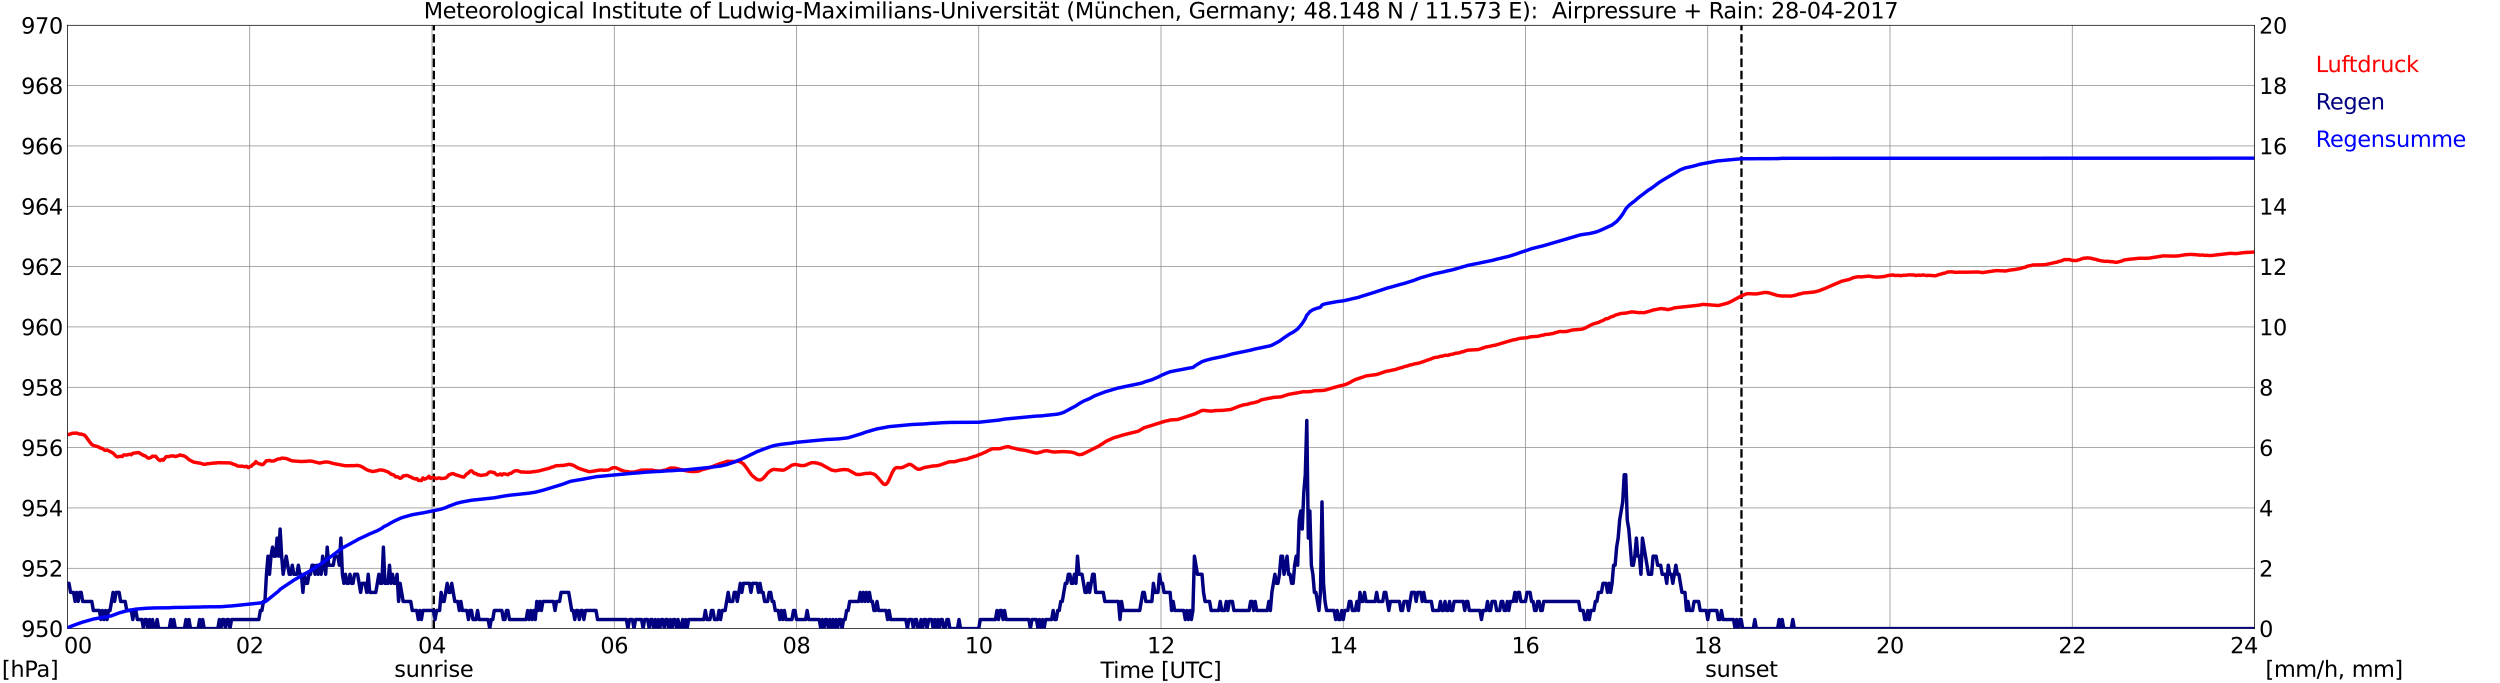 <?xml version="1.0" encoding="utf-8" standalone="no"?>
<!DOCTYPE svg PUBLIC "-//W3C//DTD SVG 1.1//EN"
  "http://www.w3.org/Graphics/SVG/1.1/DTD/svg11.dtd">
<svg xmlns:xlink="http://www.w3.org/1999/xlink" width="1085.4pt" height="296.64pt" viewBox="0 0 1085.4 296.64" xmlns="http://www.w3.org/2000/svg" version="1.1">
 <defs>
  <style type="text/css">*{stroke-linejoin: round; stroke-linecap: butt}</style>
 </defs>
 <g id="figure_1">
  <g id="patch_1">
   <path d="M 0 296.64 
L 1085.4 296.64 
L 1085.4 0 
L 0 0 
z
" style="fill: #ffffff"/>
  </g>
  <g id="axes_1">
   <g id="patch_2">
    <path d="M 29.306 272.909 
L 978.814 272.909 
L 978.814 10.976 
L 29.306 10.976 
z
" style="fill: #ffffff"/>
   </g>
   <g id="patch_3">
    <path d="M 978.814 272.909 
L 978.814 272.909 
L 978.814 10.976 
L 978.814 10.976 
z
" clip-path="url(#p114ffd4af1)" style="fill: #d3d3d3; opacity: 0.25; stroke: #d3d3d3; stroke-linejoin: miter"/>
   </g>
   <g id="matplotlib.axis_1">
    <g id="xtick_1">
     <g id="line2d_1">
      <path d="M 29.306 272.909 
L 29.306 10.976 
" clip-path="url(#p114ffd4af1)" style="fill: none; stroke: #808080; stroke-width: 0.3; stroke-linecap: square"/>
     </g>
     <g id="line2d_2"/>
     <g id="text_1">
      <!--    00 -->
      <g transform="translate(18.733 283.627) scale(0.095 -0.095)">
       <defs>
        <path id="DejaVuSans-20" transform="scale(0.016)"/>
        <path id="DejaVuSans-30" d="M 2034 4250 
Q 1547 4250 1301 3770 
Q 1056 3291 1056 2328 
Q 1056 1369 1301 889 
Q 1547 409 2034 409 
Q 2525 409 2770 889 
Q 3016 1369 3016 2328 
Q 3016 3291 2770 3770 
Q 2525 4250 2034 4250 
z
M 2034 4750 
Q 2819 4750 3233 4129 
Q 3647 3509 3647 2328 
Q 3647 1150 3233 529 
Q 2819 -91 2034 -91 
Q 1250 -91 836 529 
Q 422 1150 422 2328 
Q 422 3509 836 4129 
Q 1250 4750 2034 4750 
z
" transform="scale(0.016)"/>
       </defs>
       <use xlink:href="#DejaVuSans-20"/>
       <use xlink:href="#DejaVuSans-20" transform="translate(31.787 0)"/>
       <use xlink:href="#DejaVuSans-20" transform="translate(63.574 0)"/>
       <use xlink:href="#DejaVuSans-30" transform="translate(95.361 0)"/>
       <use xlink:href="#DejaVuSans-30" transform="translate(158.984 0)"/>
      </g>
     </g>
    </g>
    <g id="xtick_2">
     <g id="line2d_3">
      <path d="M 108.431 272.909 
L 108.431 10.976 
" clip-path="url(#p114ffd4af1)" style="fill: none; stroke: #808080; stroke-width: 0.3; stroke-linecap: square"/>
     </g>
     <g id="line2d_4"/>
     <g id="text_2">
      <!-- 02 -->
      <g transform="translate(102.387 283.627) scale(0.095 -0.095)">
       <defs>
        <path id="DejaVuSans-32" d="M 1228 531 
L 3431 531 
L 3431 0 
L 469 0 
L 469 531 
Q 828 903 1448 1529 
Q 2069 2156 2228 2338 
Q 2531 2678 2651 2914 
Q 2772 3150 2772 3378 
Q 2772 3750 2511 3984 
Q 2250 4219 1831 4219 
Q 1534 4219 1204 4116 
Q 875 4013 500 3803 
L 500 4441 
Q 881 4594 1212 4672 
Q 1544 4750 1819 4750 
Q 2544 4750 2975 4387 
Q 3406 4025 3406 3419 
Q 3406 3131 3298 2873 
Q 3191 2616 2906 2266 
Q 2828 2175 2409 1742 
Q 1991 1309 1228 531 
z
" transform="scale(0.016)"/>
       </defs>
       <use xlink:href="#DejaVuSans-30"/>
       <use xlink:href="#DejaVuSans-32" transform="translate(63.623 0)"/>
      </g>
     </g>
    </g>
    <g id="xtick_3">
     <g id="line2d_5">
      <path d="M 187.557 272.909 
L 187.557 10.976 
" clip-path="url(#p114ffd4af1)" style="fill: none; stroke: #808080; stroke-width: 0.3; stroke-linecap: square"/>
     </g>
     <g id="line2d_6"/>
     <g id="text_3">
      <!-- 04 -->
      <g transform="translate(181.513 283.627) scale(0.095 -0.095)">
       <defs>
        <path id="DejaVuSans-34" d="M 2419 4116 
L 825 1625 
L 2419 1625 
L 2419 4116 
z
M 2253 4666 
L 3047 4666 
L 3047 1625 
L 3713 1625 
L 3713 1100 
L 3047 1100 
L 3047 0 
L 2419 0 
L 2419 1100 
L 313 1100 
L 313 1709 
L 2253 4666 
z
" transform="scale(0.016)"/>
       </defs>
       <use xlink:href="#DejaVuSans-30"/>
       <use xlink:href="#DejaVuSans-34" transform="translate(63.623 0)"/>
      </g>
     </g>
    </g>
    <g id="xtick_4">
     <g id="line2d_7">
      <path d="M 266.683 272.909 
L 266.683 10.976 
" clip-path="url(#p114ffd4af1)" style="fill: none; stroke: #808080; stroke-width: 0.3; stroke-linecap: square"/>
     </g>
     <g id="line2d_8"/>
     <g id="text_4">
      <!-- 06 -->
      <g transform="translate(260.638 283.627) scale(0.095 -0.095)">
       <defs>
        <path id="DejaVuSans-36" d="M 2113 2584 
Q 1688 2584 1439 2293 
Q 1191 2003 1191 1497 
Q 1191 994 1439 701 
Q 1688 409 2113 409 
Q 2538 409 2786 701 
Q 3034 994 3034 1497 
Q 3034 2003 2786 2293 
Q 2538 2584 2113 2584 
z
M 3366 4563 
L 3366 3988 
Q 3128 4100 2886 4159 
Q 2644 4219 2406 4219 
Q 1781 4219 1451 3797 
Q 1122 3375 1075 2522 
Q 1259 2794 1537 2939 
Q 1816 3084 2150 3084 
Q 2853 3084 3261 2657 
Q 3669 2231 3669 1497 
Q 3669 778 3244 343 
Q 2819 -91 2113 -91 
Q 1303 -91 875 529 
Q 447 1150 447 2328 
Q 447 3434 972 4092 
Q 1497 4750 2381 4750 
Q 2619 4750 2861 4703 
Q 3103 4656 3366 4563 
z
" transform="scale(0.016)"/>
       </defs>
       <use xlink:href="#DejaVuSans-30"/>
       <use xlink:href="#DejaVuSans-36" transform="translate(63.623 0)"/>
      </g>
     </g>
    </g>
    <g id="xtick_5">
     <g id="line2d_9">
      <path d="M 345.808 272.909 
L 345.808 10.976 
" clip-path="url(#p114ffd4af1)" style="fill: none; stroke: #808080; stroke-width: 0.3; stroke-linecap: square"/>
     </g>
     <g id="line2d_10"/>
     <g id="text_5">
      <!-- 08 -->
      <g transform="translate(339.764 283.627) scale(0.095 -0.095)">
       <defs>
        <path id="DejaVuSans-38" d="M 2034 2216 
Q 1584 2216 1326 1975 
Q 1069 1734 1069 1313 
Q 1069 891 1326 650 
Q 1584 409 2034 409 
Q 2484 409 2743 651 
Q 3003 894 3003 1313 
Q 3003 1734 2745 1975 
Q 2488 2216 2034 2216 
z
M 1403 2484 
Q 997 2584 770 2862 
Q 544 3141 544 3541 
Q 544 4100 942 4425 
Q 1341 4750 2034 4750 
Q 2731 4750 3128 4425 
Q 3525 4100 3525 3541 
Q 3525 3141 3298 2862 
Q 3072 2584 2669 2484 
Q 3125 2378 3379 2068 
Q 3634 1759 3634 1313 
Q 3634 634 3220 271 
Q 2806 -91 2034 -91 
Q 1263 -91 848 271 
Q 434 634 434 1313 
Q 434 1759 690 2068 
Q 947 2378 1403 2484 
z
M 1172 3481 
Q 1172 3119 1398 2916 
Q 1625 2713 2034 2713 
Q 2441 2713 2670 2916 
Q 2900 3119 2900 3481 
Q 2900 3844 2670 4047 
Q 2441 4250 2034 4250 
Q 1625 4250 1398 4047 
Q 1172 3844 1172 3481 
z
" transform="scale(0.016)"/>
       </defs>
       <use xlink:href="#DejaVuSans-30"/>
       <use xlink:href="#DejaVuSans-38" transform="translate(63.623 0)"/>
      </g>
     </g>
    </g>
    <g id="xtick_6">
     <g id="line2d_11">
      <path d="M 424.934 272.909 
L 424.934 10.976 
" clip-path="url(#p114ffd4af1)" style="fill: none; stroke: #808080; stroke-width: 0.3; stroke-linecap: square"/>
     </g>
     <g id="line2d_12"/>
     <g id="text_6">
      <!-- 10 -->
      <g transform="translate(418.89 283.627) scale(0.095 -0.095)">
       <defs>
        <path id="DejaVuSans-31" d="M 794 531 
L 1825 531 
L 1825 4091 
L 703 3866 
L 703 4441 
L 1819 4666 
L 2450 4666 
L 2450 531 
L 3481 531 
L 3481 0 
L 794 0 
L 794 531 
z
" transform="scale(0.016)"/>
       </defs>
       <use xlink:href="#DejaVuSans-31"/>
       <use xlink:href="#DejaVuSans-30" transform="translate(63.623 0)"/>
      </g>
     </g>
    </g>
    <g id="xtick_7">
     <g id="line2d_13">
      <path d="M 504.06 272.909 
L 504.06 10.976 
" clip-path="url(#p114ffd4af1)" style="fill: none; stroke: #808080; stroke-width: 0.3; stroke-linecap: square"/>
     </g>
     <g id="line2d_14"/>
     <g id="text_7">
      <!-- 12 -->
      <g transform="translate(498.015 283.627) scale(0.095 -0.095)">
       <use xlink:href="#DejaVuSans-31"/>
       <use xlink:href="#DejaVuSans-32" transform="translate(63.623 0)"/>
      </g>
     </g>
    </g>
    <g id="xtick_8">
     <g id="line2d_15">
      <path d="M 583.185 272.909 
L 583.185 10.976 
" clip-path="url(#p114ffd4af1)" style="fill: none; stroke: #808080; stroke-width: 0.3; stroke-linecap: square"/>
     </g>
     <g id="line2d_16"/>
     <g id="text_8">
      <!-- 14 -->
      <g transform="translate(577.141 283.627) scale(0.095 -0.095)">
       <use xlink:href="#DejaVuSans-31"/>
       <use xlink:href="#DejaVuSans-34" transform="translate(63.623 0)"/>
      </g>
     </g>
    </g>
    <g id="xtick_9">
     <g id="line2d_17">
      <path d="M 662.311 272.909 
L 662.311 10.976 
" clip-path="url(#p114ffd4af1)" style="fill: none; stroke: #808080; stroke-width: 0.3; stroke-linecap: square"/>
     </g>
     <g id="line2d_18"/>
     <g id="text_9">
      <!-- 16 -->
      <g transform="translate(656.267 283.627) scale(0.095 -0.095)">
       <use xlink:href="#DejaVuSans-31"/>
       <use xlink:href="#DejaVuSans-36" transform="translate(63.623 0)"/>
      </g>
     </g>
    </g>
    <g id="xtick_10">
     <g id="line2d_19">
      <path d="M 741.437 272.909 
L 741.437 10.976 
" clip-path="url(#p114ffd4af1)" style="fill: none; stroke: #808080; stroke-width: 0.3; stroke-linecap: square"/>
     </g>
     <g id="line2d_20"/>
     <g id="text_10">
      <!-- 18 -->
      <g transform="translate(735.392 283.627) scale(0.095 -0.095)">
       <use xlink:href="#DejaVuSans-31"/>
       <use xlink:href="#DejaVuSans-38" transform="translate(63.623 0)"/>
      </g>
     </g>
    </g>
    <g id="xtick_11">
     <g id="line2d_21">
      <path d="M 820.562 272.909 
L 820.562 10.976 
" clip-path="url(#p114ffd4af1)" style="fill: none; stroke: #808080; stroke-width: 0.3; stroke-linecap: square"/>
     </g>
     <g id="line2d_22"/>
     <g id="text_11">
      <!-- 20 -->
      <g transform="translate(814.518 283.627) scale(0.095 -0.095)">
       <use xlink:href="#DejaVuSans-32"/>
       <use xlink:href="#DejaVuSans-30" transform="translate(63.623 0)"/>
      </g>
     </g>
    </g>
    <g id="xtick_12">
     <g id="line2d_23">
      <path d="M 899.688 272.909 
L 899.688 10.976 
" clip-path="url(#p114ffd4af1)" style="fill: none; stroke: #808080; stroke-width: 0.3; stroke-linecap: square"/>
     </g>
     <g id="line2d_24"/>
     <g id="text_12">
      <!-- 22 -->
      <g transform="translate(893.644 283.627) scale(0.095 -0.095)">
       <use xlink:href="#DejaVuSans-32"/>
       <use xlink:href="#DejaVuSans-32" transform="translate(63.623 0)"/>
      </g>
     </g>
    </g>
    <g id="xtick_13">
     <g id="line2d_25">
      <path d="M 978.814 272.909 
L 978.814 10.976 
" clip-path="url(#p114ffd4af1)" style="fill: none; stroke: #808080; stroke-width: 0.3; stroke-linecap: square"/>
     </g>
     <g id="line2d_26"/>
     <g id="text_13">
      <!-- 24    -->
      <g transform="translate(968.241 283.627) scale(0.095 -0.095)">
       <use xlink:href="#DejaVuSans-32"/>
       <use xlink:href="#DejaVuSans-34" transform="translate(63.623 0)"/>
       <use xlink:href="#DejaVuSans-20" transform="translate(127.246 0)"/>
       <use xlink:href="#DejaVuSans-20" transform="translate(159.033 0)"/>
       <use xlink:href="#DejaVuSans-20" transform="translate(190.82 0)"/>
      </g>
     </g>
    </g>
    <g id="text_14">
     <!-- Time [UTC] -->
     <g transform="translate(477.806 294.322) scale(0.095 -0.095)">
      <defs>
       <path id="DejaVuSans-54" d="M -19 4666 
L 3928 4666 
L 3928 4134 
L 2272 4134 
L 2272 0 
L 1638 0 
L 1638 4134 
L -19 4134 
L -19 4666 
z
" transform="scale(0.016)"/>
       <path id="DejaVuSans-69" d="M 603 3500 
L 1178 3500 
L 1178 0 
L 603 0 
L 603 3500 
z
M 603 4863 
L 1178 4863 
L 1178 4134 
L 603 4134 
L 603 4863 
z
" transform="scale(0.016)"/>
       <path id="DejaVuSans-6d" d="M 3328 2828 
Q 3544 3216 3844 3400 
Q 4144 3584 4550 3584 
Q 5097 3584 5394 3201 
Q 5691 2819 5691 2113 
L 5691 0 
L 5113 0 
L 5113 2094 
Q 5113 2597 4934 2840 
Q 4756 3084 4391 3084 
Q 3944 3084 3684 2787 
Q 3425 2491 3425 1978 
L 3425 0 
L 2847 0 
L 2847 2094 
Q 2847 2600 2669 2842 
Q 2491 3084 2119 3084 
Q 1678 3084 1418 2786 
Q 1159 2488 1159 1978 
L 1159 0 
L 581 0 
L 581 3500 
L 1159 3500 
L 1159 2956 
Q 1356 3278 1631 3431 
Q 1906 3584 2284 3584 
Q 2666 3584 2933 3390 
Q 3200 3197 3328 2828 
z
" transform="scale(0.016)"/>
       <path id="DejaVuSans-65" d="M 3597 1894 
L 3597 1613 
L 953 1613 
Q 991 1019 1311 708 
Q 1631 397 2203 397 
Q 2534 397 2845 478 
Q 3156 559 3463 722 
L 3463 178 
Q 3153 47 2828 -22 
Q 2503 -91 2169 -91 
Q 1331 -91 842 396 
Q 353 884 353 1716 
Q 353 2575 817 3079 
Q 1281 3584 2069 3584 
Q 2775 3584 3186 3129 
Q 3597 2675 3597 1894 
z
M 3022 2063 
Q 3016 2534 2758 2815 
Q 2500 3097 2075 3097 
Q 1594 3097 1305 2825 
Q 1016 2553 972 2059 
L 3022 2063 
z
" transform="scale(0.016)"/>
       <path id="DejaVuSans-5b" d="M 550 4863 
L 1875 4863 
L 1875 4416 
L 1125 4416 
L 1125 -397 
L 1875 -397 
L 1875 -844 
L 550 -844 
L 550 4863 
z
" transform="scale(0.016)"/>
       <path id="DejaVuSans-55" d="M 556 4666 
L 1191 4666 
L 1191 1831 
Q 1191 1081 1462 751 
Q 1734 422 2344 422 
Q 2950 422 3222 751 
Q 3494 1081 3494 1831 
L 3494 4666 
L 4128 4666 
L 4128 1753 
Q 4128 841 3676 375 
Q 3225 -91 2344 -91 
Q 1459 -91 1007 375 
Q 556 841 556 1753 
L 556 4666 
z
" transform="scale(0.016)"/>
       <path id="DejaVuSans-43" d="M 4122 4306 
L 4122 3641 
Q 3803 3938 3442 4084 
Q 3081 4231 2675 4231 
Q 1875 4231 1450 3742 
Q 1025 3253 1025 2328 
Q 1025 1406 1450 917 
Q 1875 428 2675 428 
Q 3081 428 3442 575 
Q 3803 722 4122 1019 
L 4122 359 
Q 3791 134 3420 21 
Q 3050 -91 2638 -91 
Q 1578 -91 968 557 
Q 359 1206 359 2328 
Q 359 3453 968 4101 
Q 1578 4750 2638 4750 
Q 3056 4750 3426 4639 
Q 3797 4528 4122 4306 
z
" transform="scale(0.016)"/>
       <path id="DejaVuSans-5d" d="M 1947 4863 
L 1947 -844 
L 622 -844 
L 622 -397 
L 1369 -397 
L 1369 4416 
L 622 4416 
L 622 4863 
L 1947 4863 
z
" transform="scale(0.016)"/>
      </defs>
      <use xlink:href="#DejaVuSans-54"/>
      <use xlink:href="#DejaVuSans-69" transform="translate(57.959 0)"/>
      <use xlink:href="#DejaVuSans-6d" transform="translate(85.742 0)"/>
      <use xlink:href="#DejaVuSans-65" transform="translate(183.154 0)"/>
      <use xlink:href="#DejaVuSans-20" transform="translate(244.678 0)"/>
      <use xlink:href="#DejaVuSans-5b" transform="translate(276.465 0)"/>
      <use xlink:href="#DejaVuSans-55" transform="translate(315.479 0)"/>
      <use xlink:href="#DejaVuSans-54" transform="translate(388.672 0)"/>
      <use xlink:href="#DejaVuSans-43" transform="translate(443.881 0)"/>
      <use xlink:href="#DejaVuSans-5d" transform="translate(513.705 0)"/>
     </g>
    </g>
   </g>
   <g id="matplotlib.axis_2">
    <g id="ytick_1">
     <g id="line2d_27">
      <path d="M 29.306 272.909 
L 978.814 272.909 
" clip-path="url(#p114ffd4af1)" style="fill: none; stroke: #808080; stroke-width: 0.3; stroke-linecap: square"/>
     </g>
     <g id="line2d_28"/>
     <g id="text_15">
      <!-- 950 -->
      <g transform="translate(9.173 276.518) scale(0.095 -0.095)">
       <defs>
        <path id="DejaVuSans-39" d="M 703 97 
L 703 672 
Q 941 559 1184 500 
Q 1428 441 1663 441 
Q 2288 441 2617 861 
Q 2947 1281 2994 2138 
Q 2813 1869 2534 1725 
Q 2256 1581 1919 1581 
Q 1219 1581 811 2004 
Q 403 2428 403 3163 
Q 403 3881 828 4315 
Q 1253 4750 1959 4750 
Q 2769 4750 3195 4129 
Q 3622 3509 3622 2328 
Q 3622 1225 3098 567 
Q 2575 -91 1691 -91 
Q 1453 -91 1209 -44 
Q 966 3 703 97 
z
M 1959 2075 
Q 2384 2075 2632 2365 
Q 2881 2656 2881 3163 
Q 2881 3666 2632 3958 
Q 2384 4250 1959 4250 
Q 1534 4250 1286 3958 
Q 1038 3666 1038 3163 
Q 1038 2656 1286 2365 
Q 1534 2075 1959 2075 
z
" transform="scale(0.016)"/>
        <path id="DejaVuSans-35" d="M 691 4666 
L 3169 4666 
L 3169 4134 
L 1269 4134 
L 1269 2991 
Q 1406 3038 1543 3061 
Q 1681 3084 1819 3084 
Q 2600 3084 3056 2656 
Q 3513 2228 3513 1497 
Q 3513 744 3044 326 
Q 2575 -91 1722 -91 
Q 1428 -91 1123 -41 
Q 819 9 494 109 
L 494 744 
Q 775 591 1075 516 
Q 1375 441 1709 441 
Q 2250 441 2565 725 
Q 2881 1009 2881 1497 
Q 2881 1984 2565 2268 
Q 2250 2553 1709 2553 
Q 1456 2553 1204 2497 
Q 953 2441 691 2322 
L 691 4666 
z
" transform="scale(0.016)"/>
       </defs>
       <use xlink:href="#DejaVuSans-39"/>
       <use xlink:href="#DejaVuSans-35" transform="translate(63.623 0)"/>
       <use xlink:href="#DejaVuSans-30" transform="translate(127.246 0)"/>
      </g>
     </g>
    </g>
    <g id="ytick_2">
     <g id="line2d_29">
      <path d="M 29.306 246.715 
L 978.814 246.715 
" clip-path="url(#p114ffd4af1)" style="fill: none; stroke: #808080; stroke-width: 0.3; stroke-linecap: square"/>
     </g>
     <g id="line2d_30"/>
     <g id="text_16">
      <!-- 952 -->
      <g transform="translate(9.173 250.325) scale(0.095 -0.095)">
       <use xlink:href="#DejaVuSans-39"/>
       <use xlink:href="#DejaVuSans-35" transform="translate(63.623 0)"/>
       <use xlink:href="#DejaVuSans-32" transform="translate(127.246 0)"/>
      </g>
     </g>
    </g>
    <g id="ytick_3">
     <g id="line2d_31">
      <path d="M 29.306 220.522 
L 978.814 220.522 
" clip-path="url(#p114ffd4af1)" style="fill: none; stroke: #808080; stroke-width: 0.3; stroke-linecap: square"/>
     </g>
     <g id="line2d_32"/>
     <g id="text_17">
      <!-- 954 -->
      <g transform="translate(9.173 224.131) scale(0.095 -0.095)">
       <use xlink:href="#DejaVuSans-39"/>
       <use xlink:href="#DejaVuSans-35" transform="translate(63.623 0)"/>
       <use xlink:href="#DejaVuSans-34" transform="translate(127.246 0)"/>
      </g>
     </g>
    </g>
    <g id="ytick_4">
     <g id="line2d_33">
      <path d="M 29.306 194.329 
L 978.814 194.329 
" clip-path="url(#p114ffd4af1)" style="fill: none; stroke: #808080; stroke-width: 0.3; stroke-linecap: square"/>
     </g>
     <g id="line2d_34"/>
     <g id="text_18">
      <!-- 956 -->
      <g transform="translate(9.173 197.938) scale(0.095 -0.095)">
       <use xlink:href="#DejaVuSans-39"/>
       <use xlink:href="#DejaVuSans-35" transform="translate(63.623 0)"/>
       <use xlink:href="#DejaVuSans-36" transform="translate(127.246 0)"/>
      </g>
     </g>
    </g>
    <g id="ytick_5">
     <g id="line2d_35">
      <path d="M 29.306 168.136 
L 978.814 168.136 
" clip-path="url(#p114ffd4af1)" style="fill: none; stroke: #808080; stroke-width: 0.3; stroke-linecap: square"/>
     </g>
     <g id="line2d_36"/>
     <g id="text_19">
      <!-- 958 -->
      <g transform="translate(9.173 171.745) scale(0.095 -0.095)">
       <use xlink:href="#DejaVuSans-39"/>
       <use xlink:href="#DejaVuSans-35" transform="translate(63.623 0)"/>
       <use xlink:href="#DejaVuSans-38" transform="translate(127.246 0)"/>
      </g>
     </g>
    </g>
    <g id="ytick_6">
     <g id="line2d_37">
      <path d="M 29.306 141.942 
L 978.814 141.942 
" clip-path="url(#p114ffd4af1)" style="fill: none; stroke: #808080; stroke-width: 0.3; stroke-linecap: square"/>
     </g>
     <g id="line2d_38"/>
     <g id="text_20">
      <!-- 960 -->
      <g transform="translate(9.173 145.551) scale(0.095 -0.095)">
       <use xlink:href="#DejaVuSans-39"/>
       <use xlink:href="#DejaVuSans-36" transform="translate(63.623 0)"/>
       <use xlink:href="#DejaVuSans-30" transform="translate(127.246 0)"/>
      </g>
     </g>
    </g>
    <g id="ytick_7">
     <g id="line2d_39">
      <path d="M 29.306 115.749 
L 978.814 115.749 
" clip-path="url(#p114ffd4af1)" style="fill: none; stroke: #808080; stroke-width: 0.3; stroke-linecap: square"/>
     </g>
     <g id="line2d_40"/>
     <g id="text_21">
      <!-- 962 -->
      <g transform="translate(9.173 119.358) scale(0.095 -0.095)">
       <use xlink:href="#DejaVuSans-39"/>
       <use xlink:href="#DejaVuSans-36" transform="translate(63.623 0)"/>
       <use xlink:href="#DejaVuSans-32" transform="translate(127.246 0)"/>
      </g>
     </g>
    </g>
    <g id="ytick_8">
     <g id="line2d_41">
      <path d="M 29.306 89.556 
L 978.814 89.556 
" clip-path="url(#p114ffd4af1)" style="fill: none; stroke: #808080; stroke-width: 0.3; stroke-linecap: square"/>
     </g>
     <g id="line2d_42"/>
     <g id="text_22">
      <!-- 964 -->
      <g transform="translate(9.173 93.165) scale(0.095 -0.095)">
       <use xlink:href="#DejaVuSans-39"/>
       <use xlink:href="#DejaVuSans-36" transform="translate(63.623 0)"/>
       <use xlink:href="#DejaVuSans-34" transform="translate(127.246 0)"/>
      </g>
     </g>
    </g>
    <g id="ytick_9">
     <g id="line2d_43">
      <path d="M 29.306 63.362 
L 978.814 63.362 
" clip-path="url(#p114ffd4af1)" style="fill: none; stroke: #808080; stroke-width: 0.3; stroke-linecap: square"/>
     </g>
     <g id="line2d_44"/>
     <g id="text_23">
      <!-- 966 -->
      <g transform="translate(9.173 66.972) scale(0.095 -0.095)">
       <use xlink:href="#DejaVuSans-39"/>
       <use xlink:href="#DejaVuSans-36" transform="translate(63.623 0)"/>
       <use xlink:href="#DejaVuSans-36" transform="translate(127.246 0)"/>
      </g>
     </g>
    </g>
    <g id="ytick_10">
     <g id="line2d_45">
      <path d="M 29.306 37.169 
L 978.814 37.169 
" clip-path="url(#p114ffd4af1)" style="fill: none; stroke: #808080; stroke-width: 0.3; stroke-linecap: square"/>
     </g>
     <g id="line2d_46"/>
     <g id="text_24">
      <!-- 968 -->
      <g transform="translate(9.173 40.778) scale(0.095 -0.095)">
       <use xlink:href="#DejaVuSans-39"/>
       <use xlink:href="#DejaVuSans-36" transform="translate(63.623 0)"/>
       <use xlink:href="#DejaVuSans-38" transform="translate(127.246 0)"/>
      </g>
     </g>
    </g>
    <g id="ytick_11">
     <g id="line2d_47">
      <path d="M 29.306 10.976 
L 978.814 10.976 
" clip-path="url(#p114ffd4af1)" style="fill: none; stroke: #808080; stroke-width: 0.3; stroke-linecap: square"/>
     </g>
     <g id="line2d_48"/>
     <g id="text_25">
      <!-- 970 -->
      <g transform="translate(9.173 14.585) scale(0.095 -0.095)">
       <defs>
        <path id="DejaVuSans-37" d="M 525 4666 
L 3525 4666 
L 3525 4397 
L 1831 0 
L 1172 0 
L 2766 4134 
L 525 4134 
L 525 4666 
z
" transform="scale(0.016)"/>
       </defs>
       <use xlink:href="#DejaVuSans-39"/>
       <use xlink:href="#DejaVuSans-37" transform="translate(63.623 0)"/>
       <use xlink:href="#DejaVuSans-30" transform="translate(127.246 0)"/>
      </g>
     </g>
    </g>
   </g>
   <g id="line2d_49">
    <path d="M 188.348 272.909 
L 188.348 10.976 
" clip-path="url(#p114ffd4af1)" style="fill: none; stroke-dasharray: 3.7,1.6; stroke-dashoffset: 0; stroke: #000000"/>
   </g>
   <g id="line2d_50">
    <path d="M 756.075 272.909 
L 756.075 10.976 
" clip-path="url(#p114ffd4af1)" style="fill: none; stroke-dasharray: 3.7,1.6; stroke-dashoffset: 0; stroke: #000000"/>
   </g>
   <g id="line2d_51">
    <path d="M 29.306 188.523 
L 29.965 188.665 
L 31.284 188.121 
L 33.262 188.016 
L 34.581 188.462 
L 35.24 188.462 
L 36.559 188.854 
L 37.218 189.483 
L 39.197 192.207 
L 39.856 192.967 
L 40.515 193.386 
L 42.493 193.936 
L 43.812 194.617 
L 44.472 194.696 
L 45.131 195.298 
L 45.79 195.586 
L 46.45 195.35 
L 49.087 196.712 
L 50.406 198.101 
L 51.065 198.389 
L 51.725 198.179 
L 52.384 198.101 
L 53.043 198.232 
L 53.703 197.498 
L 55.022 197.551 
L 56.34 197.21 
L 57 197.446 
L 57.659 196.791 
L 60.297 196.477 
L 60.956 197.001 
L 61.615 197.263 
L 62.275 197.734 
L 62.934 197.865 
L 64.253 198.887 
L 64.912 198.86 
L 65.572 198.572 
L 66.231 198.022 
L 66.89 198.179 
L 67.55 198.048 
L 68.209 198.913 
L 68.869 199.594 
L 69.528 199.987 
L 70.187 199.489 
L 70.847 199.829 
L 72.166 198.232 
L 73.484 198.232 
L 74.144 197.917 
L 74.803 197.996 
L 75.462 197.917 
L 76.122 198.232 
L 77.441 197.865 
L 78.1 197.498 
L 78.759 197.786 
L 79.419 197.734 
L 80.737 198.415 
L 82.056 199.568 
L 84.034 200.615 
L 87.331 201.192 
L 87.991 201.453 
L 88.65 201.584 
L 89.309 201.532 
L 89.969 201.349 
L 91.288 201.244 
L 91.947 201.113 
L 93.925 201.008 
L 94.584 200.877 
L 99.86 200.982 
L 102.497 201.925 
L 103.156 202.344 
L 104.475 202.423 
L 105.135 202.37 
L 105.794 202.554 
L 106.453 202.606 
L 107.113 202.449 
L 107.772 203.025 
L 108.431 202.606 
L 109.091 202.423 
L 109.75 201.715 
L 110.41 201.322 
L 111.069 200.406 
L 111.728 201.034 
L 112.388 201.349 
L 113.047 201.48 
L 113.707 201.768 
L 114.366 201.532 
L 115.685 199.987 
L 116.344 200.039 
L 117.003 199.856 
L 117.663 200.17 
L 118.982 200.118 
L 119.641 199.725 
L 120.96 199.201 
L 121.619 199.253 
L 122.278 198.887 
L 124.257 199.07 
L 126.235 199.882 
L 126.894 200.091 
L 130.85 200.38 
L 132.169 200.301 
L 132.829 200.327 
L 134.147 200.144 
L 135.466 200.249 
L 138.763 201.061 
L 140.082 200.772 
L 141.4 200.563 
L 142.719 200.641 
L 144.697 201.244 
L 149.972 202.213 
L 153.929 202.161 
L 155.247 202.056 
L 156.566 202.396 
L 157.885 203.051 
L 158.544 203.575 
L 159.863 204.204 
L 161.841 204.728 
L 163.819 204.361 
L 164.479 204.125 
L 165.138 204.02 
L 166.457 204.178 
L 167.776 204.649 
L 168.435 204.885 
L 169.094 205.304 
L 169.754 205.906 
L 170.413 206.011 
L 171.073 206.273 
L 171.732 207.006 
L 172.391 206.98 
L 173.051 207.242 
L 173.71 207.714 
L 174.37 207.426 
L 175.029 206.614 
L 175.688 206.587 
L 176.348 206.43 
L 177.007 206.456 
L 177.666 206.875 
L 178.326 207.059 
L 178.985 207.478 
L 180.304 207.976 
L 180.963 207.766 
L 181.623 208.578 
L 182.282 208.499 
L 182.941 208.683 
L 183.601 207.478 
L 184.26 208.08 
L 185.579 207.478 
L 186.238 206.771 
L 186.898 207.687 
L 187.557 207.373 
L 188.217 207.268 
L 188.876 207.478 
L 189.535 207.818 
L 190.195 207.556 
L 190.854 207.452 
L 191.513 207.792 
L 193.492 207.53 
L 194.151 207.006 
L 194.81 206.194 
L 195.47 205.985 
L 196.129 205.644 
L 196.788 205.618 
L 197.448 205.985 
L 200.745 207.059 
L 201.404 207.137 
L 202.723 205.671 
L 203.382 205.356 
L 204.042 204.597 
L 204.701 204.361 
L 206.02 205.592 
L 206.679 205.54 
L 207.339 206.142 
L 207.998 206.116 
L 208.657 206.43 
L 211.295 206.037 
L 211.954 205.33 
L 212.614 204.911 
L 213.273 204.911 
L 213.932 205.121 
L 214.592 205.173 
L 215.251 205.828 
L 215.91 206.221 
L 216.57 206.116 
L 217.229 205.749 
L 217.889 206.273 
L 218.548 205.697 
L 219.207 205.775 
L 220.526 206.116 
L 221.186 205.566 
L 221.845 205.513 
L 223.164 204.57 
L 224.482 204.309 
L 226.461 204.99 
L 227.12 204.859 
L 227.779 205.016 
L 230.417 204.99 
L 231.736 204.728 
L 232.395 204.754 
L 233.054 204.57 
L 233.714 204.518 
L 237.67 203.47 
L 238.329 203.366 
L 239.648 202.789 
L 240.308 202.685 
L 240.967 202.344 
L 241.626 202.187 
L 242.945 202.161 
L 243.604 202.056 
L 244.264 202.134 
L 245.583 201.873 
L 246.901 201.611 
L 247.561 201.637 
L 248.88 202.004 
L 250.858 203.156 
L 252.176 203.654 
L 254.814 204.492 
L 255.473 204.701 
L 256.133 204.78 
L 258.77 204.361 
L 260.089 204.125 
L 261.408 204.047 
L 262.067 204.178 
L 264.045 204.047 
L 265.364 203.418 
L 266.023 203.077 
L 267.342 203.051 
L 268.661 203.627 
L 269.32 204.02 
L 269.98 204.178 
L 270.639 204.466 
L 271.298 204.623 
L 272.617 204.78 
L 273.277 204.963 
L 274.595 204.937 
L 275.255 204.937 
L 277.233 204.466 
L 278.552 204.099 
L 281.189 204.099 
L 282.508 204.125 
L 283.167 204.047 
L 283.827 204.309 
L 286.464 204.597 
L 287.783 204.282 
L 288.442 204.125 
L 289.102 204.099 
L 289.761 203.706 
L 291.08 203.208 
L 293.058 203.235 
L 297.014 204.23 
L 298.992 204.597 
L 300.971 204.754 
L 302.949 204.597 
L 303.608 204.439 
L 304.927 203.889 
L 308.224 203.025 
L 311.521 201.663 
L 316.136 200.196 
L 316.796 200.406 
L 317.455 200.301 
L 319.433 200.38 
L 320.093 200.222 
L 321.411 200.51 
L 322.73 201.349 
L 324.049 203.025 
L 326.027 205.854 
L 326.686 206.587 
L 328.665 208.159 
L 329.324 208.342 
L 329.983 208.395 
L 330.643 208.159 
L 331.302 207.714 
L 332.621 206.247 
L 333.28 205.382 
L 334.599 204.309 
L 335.258 203.968 
L 335.918 203.785 
L 339.874 204.151 
L 340.533 203.994 
L 341.852 203.261 
L 343.83 201.951 
L 345.149 201.637 
L 346.468 201.873 
L 347.787 202.134 
L 349.105 202.108 
L 349.765 201.951 
L 351.083 201.349 
L 352.402 200.877 
L 353.721 200.903 
L 355.04 201.113 
L 355.699 201.375 
L 356.359 201.506 
L 360.974 204.047 
L 362.293 204.335 
L 362.952 204.387 
L 364.271 204.099 
L 365.59 203.942 
L 366.249 203.837 
L 368.227 203.994 
L 370.206 205.094 
L 371.524 205.854 
L 372.184 206.011 
L 373.502 205.985 
L 374.821 205.723 
L 376.14 205.513 
L 376.799 205.566 
L 377.459 205.409 
L 378.118 205.461 
L 379.437 205.88 
L 380.096 206.247 
L 381.415 207.661 
L 383.393 210.019 
L 384.053 210.359 
L 384.712 210.254 
L 385.371 209.469 
L 386.031 208.211 
L 387.349 205.225 
L 388.009 204.02 
L 388.668 203.261 
L 389.328 202.999 
L 390.646 203.077 
L 391.306 203.077 
L 391.965 202.894 
L 394.603 201.611 
L 395.262 201.663 
L 395.921 201.951 
L 397.899 203.418 
L 398.559 203.732 
L 399.218 203.732 
L 399.878 203.575 
L 401.196 202.999 
L 405.153 202.292 
L 406.471 202.239 
L 407.79 202.004 
L 411.746 200.615 
L 412.406 200.484 
L 414.384 200.458 
L 415.703 200.118 
L 417.022 199.751 
L 417.681 199.672 
L 418.34 199.463 
L 419.659 199.332 
L 420.978 198.808 
L 422.297 198.415 
L 422.956 198.153 
L 423.615 198.048 
L 424.934 197.472 
L 426.253 197.001 
L 426.912 196.66 
L 428.231 196.136 
L 428.89 195.691 
L 430.869 194.853 
L 434.165 194.8 
L 436.144 194.172 
L 437.462 193.936 
L 438.122 193.962 
L 438.781 194.276 
L 440.759 194.722 
L 442.078 195.088 
L 445.375 195.586 
L 449.331 196.608 
L 449.991 196.686 
L 450.65 196.634 
L 451.309 196.372 
L 451.969 196.267 
L 453.287 195.822 
L 454.606 195.691 
L 456.584 196.11 
L 457.903 196.267 
L 459.222 196.162 
L 461.859 196.058 
L 465.156 196.293 
L 466.475 196.634 
L 467.794 197.21 
L 468.453 197.393 
L 469.772 197.263 
L 471.091 196.66 
L 475.706 194.329 
L 477.025 193.753 
L 477.685 193.176 
L 478.344 192.862 
L 480.322 191.526 
L 483.619 190.033 
L 485.597 189.483 
L 487.575 188.854 
L 494.169 187.204 
L 496.807 185.659 
L 498.125 185.292 
L 506.038 182.804 
L 507.357 182.594 
L 508.016 182.332 
L 511.313 182.149 
L 519.226 179.53 
L 519.885 179.084 
L 520.544 178.901 
L 521.204 178.482 
L 521.863 178.246 
L 522.522 178.168 
L 525.819 178.508 
L 527.797 178.246 
L 531.094 178.141 
L 534.391 177.775 
L 538.348 176.229 
L 539.007 176.098 
L 539.666 175.81 
L 541.644 175.522 
L 542.963 175.077 
L 544.282 174.867 
L 545.601 174.501 
L 546.26 174.317 
L 547.579 173.61 
L 550.216 173.06 
L 552.195 172.719 
L 552.854 172.536 
L 556.151 172.3 
L 559.448 171.226 
L 562.085 170.755 
L 563.404 170.545 
L 565.382 170.152 
L 566.042 170.048 
L 567.36 170.126 
L 568.679 169.995 
L 569.338 169.969 
L 570.657 169.629 
L 573.954 169.55 
L 575.273 169.393 
L 579.229 168.214 
L 581.867 167.507 
L 583.185 167.193 
L 584.504 166.826 
L 585.823 166.197 
L 587.142 165.438 
L 588.46 164.783 
L 591.757 163.683 
L 593.076 163.211 
L 597.692 162.609 
L 599.011 162.163 
L 600.989 161.482 
L 602.307 161.09 
L 602.967 161.037 
L 604.945 160.592 
L 605.604 160.487 
L 607.582 159.832 
L 608.901 159.518 
L 609.561 159.23 
L 611.539 158.732 
L 612.198 158.418 
L 612.858 158.365 
L 614.176 157.973 
L 616.154 157.606 
L 618.792 156.715 
L 620.111 156.191 
L 620.77 156.034 
L 622.748 155.222 
L 624.067 155.091 
L 625.386 154.698 
L 626.045 154.646 
L 627.364 154.253 
L 628.683 154.279 
L 629.342 154.017 
L 631.32 153.598 
L 631.98 153.336 
L 632.639 153.336 
L 633.958 153.074 
L 634.617 152.76 
L 635.276 152.681 
L 636.595 152.21 
L 637.255 152.027 
L 641.87 151.765 
L 645.167 150.638 
L 647.145 150.298 
L 647.805 150.088 
L 649.123 149.879 
L 654.399 148.307 
L 657.036 147.548 
L 657.695 147.495 
L 659.674 146.945 
L 660.992 146.788 
L 662.311 146.683 
L 662.97 146.631 
L 664.289 146.264 
L 665.608 146.133 
L 666.927 146.081 
L 667.586 146.055 
L 668.905 145.688 
L 670.224 145.452 
L 670.883 145.216 
L 672.202 145.138 
L 673.521 144.902 
L 674.18 144.824 
L 675.499 144.352 
L 676.158 144.247 
L 676.817 143.959 
L 677.477 143.907 
L 678.796 144.012 
L 679.455 143.907 
L 680.114 143.933 
L 682.752 143.252 
L 686.708 142.938 
L 688.027 142.492 
L 690.005 141.497 
L 691.324 140.79 
L 693.302 140.161 
L 693.961 140.03 
L 694.621 139.663 
L 695.939 139.14 
L 697.258 138.38 
L 697.918 138.38 
L 699.236 137.673 
L 699.896 137.411 
L 700.555 137.28 
L 701.215 136.835 
L 703.852 136.075 
L 705.83 135.944 
L 708.468 135.394 
L 711.765 135.761 
L 712.424 135.682 
L 713.743 135.787 
L 716.38 135.053 
L 717.699 134.608 
L 719.677 134.241 
L 720.996 133.979 
L 721.655 134.006 
L 722.315 134.163 
L 722.974 134.137 
L 723.633 134.372 
L 724.293 134.399 
L 726.271 133.927 
L 726.93 133.639 
L 728.249 133.508 
L 736.162 132.67 
L 737.48 132.513 
L 739.459 132.146 
L 746.052 132.644 
L 750.009 131.622 
L 751.327 131.02 
L 755.943 128.531 
L 757.921 127.693 
L 758.581 127.51 
L 759.899 127.51 
L 761.218 127.588 
L 762.537 127.614 
L 765.834 127.038 
L 766.493 126.96 
L 767.812 127.091 
L 771.768 128.296 
L 773.746 128.531 
L 775.065 128.479 
L 777.043 128.557 
L 777.703 128.531 
L 779.021 128.269 
L 779.681 128.138 
L 781 127.667 
L 781.659 127.588 
L 782.978 127.195 
L 784.296 127.117 
L 787.593 126.776 
L 789.572 126.305 
L 792.868 125.021 
L 794.187 124.393 
L 798.803 122.454 
L 799.462 122.114 
L 802.759 121.354 
L 804.078 120.804 
L 804.737 120.516 
L 806.715 120.149 
L 808.034 120.202 
L 810.012 120.018 
L 811.331 119.887 
L 813.309 120.176 
L 814.628 120.333 
L 815.947 120.254 
L 817.925 120.071 
L 819.903 119.573 
L 821.222 119.468 
L 821.881 119.337 
L 822.541 119.599 
L 824.519 119.547 
L 825.178 119.704 
L 826.497 119.495 
L 827.816 119.495 
L 828.475 119.337 
L 831.112 119.39 
L 831.772 119.626 
L 833.091 119.416 
L 833.75 119.547 
L 835.069 119.364 
L 836.388 119.652 
L 837.047 119.521 
L 840.344 119.73 
L 842.322 119.049 
L 842.981 118.945 
L 843.641 118.656 
L 844.3 118.604 
L 845.619 118.08 
L 847.597 118.028 
L 848.916 118.237 
L 850.894 118.159 
L 853.531 118.185 
L 858.806 118.08 
L 860.785 118.342 
L 866.719 117.478 
L 870.675 117.661 
L 872.653 117.268 
L 875.291 116.954 
L 875.95 116.744 
L 876.61 116.718 
L 878.588 116.142 
L 879.247 116.063 
L 879.907 115.67 
L 881.225 115.356 
L 881.885 115.277 
L 882.544 115.042 
L 887.16 114.963 
L 888.479 114.806 
L 892.435 113.915 
L 893.094 113.837 
L 893.754 113.496 
L 894.413 113.444 
L 896.391 112.658 
L 897.051 112.737 
L 898.369 112.658 
L 899.688 113.077 
L 901.666 113.13 
L 902.326 112.841 
L 902.985 112.711 
L 904.304 112.187 
L 904.963 112.056 
L 905.622 112.082 
L 906.282 111.925 
L 906.941 112.056 
L 907.601 112.056 
L 908.26 112.291 
L 910.238 112.684 
L 910.898 112.972 
L 911.557 113.051 
L 912.216 113.261 
L 912.876 113.287 
L 913.535 113.47 
L 915.513 113.47 
L 916.173 113.627 
L 916.832 113.601 
L 918.81 113.915 
L 920.788 113.444 
L 921.448 113.234 
L 922.107 112.894 
L 924.085 112.606 
L 928.701 112.134 
L 930.02 112.108 
L 931.338 112.16 
L 931.998 112.082 
L 932.657 112.134 
L 939.251 111.087 
L 943.867 111.191 
L 945.845 111.087 
L 948.482 110.641 
L 951.12 110.432 
L 953.757 110.615 
L 955.076 110.772 
L 956.395 110.72 
L 957.054 110.877 
L 958.373 110.851 
L 959.692 110.982 
L 968.264 109.986 
L 970.901 110.117 
L 974.198 109.672 
L 978.154 109.463 
L 978.154 109.463 
" clip-path="url(#p114ffd4af1)" style="fill: none; stroke: #ff0000; stroke-width: 1.5; stroke-linecap: square"/>
   </g>
   <g id="patch_4">
    <path d="M 29.306 272.909 
L 29.306 10.976 
" style="fill: none; stroke: #000000; stroke-width: 0.3; stroke-linejoin: miter; stroke-linecap: square"/>
   </g>
   <g id="patch_5">
    <path d="M 29.306 272.909 
L 978.814 272.909 
" style="fill: none; stroke: #000000; stroke-width: 0.3; stroke-linejoin: miter; stroke-linecap: square"/>
   </g>
   <g id="patch_6">
    <path d="M 29.306 10.976 
L 978.814 10.976 
" style="fill: none; stroke: #000000; stroke-width: 0.3; stroke-linejoin: miter; stroke-linecap: square"/>
   </g>
   <g id="text_26">
    <!-- sunrise -->
    <g transform="translate(171.184 293.863) scale(0.095 -0.095)">
     <defs>
      <path id="DejaVuSans-73" d="M 2834 3397 
L 2834 2853 
Q 2591 2978 2328 3040 
Q 2066 3103 1784 3103 
Q 1356 3103 1142 2972 
Q 928 2841 928 2578 
Q 928 2378 1081 2264 
Q 1234 2150 1697 2047 
L 1894 2003 
Q 2506 1872 2764 1633 
Q 3022 1394 3022 966 
Q 3022 478 2636 193 
Q 2250 -91 1575 -91 
Q 1294 -91 989 -36 
Q 684 19 347 128 
L 347 722 
Q 666 556 975 473 
Q 1284 391 1588 391 
Q 1994 391 2212 530 
Q 2431 669 2431 922 
Q 2431 1156 2273 1281 
Q 2116 1406 1581 1522 
L 1381 1569 
Q 847 1681 609 1914 
Q 372 2147 372 2553 
Q 372 3047 722 3315 
Q 1072 3584 1716 3584 
Q 2034 3584 2315 3537 
Q 2597 3491 2834 3397 
z
" transform="scale(0.016)"/>
      <path id="DejaVuSans-75" d="M 544 1381 
L 544 3500 
L 1119 3500 
L 1119 1403 
Q 1119 906 1312 657 
Q 1506 409 1894 409 
Q 2359 409 2629 706 
Q 2900 1003 2900 1516 
L 2900 3500 
L 3475 3500 
L 3475 0 
L 2900 0 
L 2900 538 
Q 2691 219 2414 64 
Q 2138 -91 1772 -91 
Q 1169 -91 856 284 
Q 544 659 544 1381 
z
M 1991 3584 
L 1991 3584 
z
" transform="scale(0.016)"/>
      <path id="DejaVuSans-6e" d="M 3513 2113 
L 3513 0 
L 2938 0 
L 2938 2094 
Q 2938 2591 2744 2837 
Q 2550 3084 2163 3084 
Q 1697 3084 1428 2787 
Q 1159 2491 1159 1978 
L 1159 0 
L 581 0 
L 581 3500 
L 1159 3500 
L 1159 2956 
Q 1366 3272 1645 3428 
Q 1925 3584 2291 3584 
Q 2894 3584 3203 3211 
Q 3513 2838 3513 2113 
z
" transform="scale(0.016)"/>
      <path id="DejaVuSans-72" d="M 2631 2963 
Q 2534 3019 2420 3045 
Q 2306 3072 2169 3072 
Q 1681 3072 1420 2755 
Q 1159 2438 1159 1844 
L 1159 0 
L 581 0 
L 581 3500 
L 1159 3500 
L 1159 2956 
Q 1341 3275 1631 3429 
Q 1922 3584 2338 3584 
Q 2397 3584 2469 3576 
Q 2541 3569 2628 3553 
L 2631 2963 
z
" transform="scale(0.016)"/>
     </defs>
     <use xlink:href="#DejaVuSans-73"/>
     <use xlink:href="#DejaVuSans-75" transform="translate(52.1 0)"/>
     <use xlink:href="#DejaVuSans-6e" transform="translate(115.479 0)"/>
     <use xlink:href="#DejaVuSans-72" transform="translate(178.857 0)"/>
     <use xlink:href="#DejaVuSans-69" transform="translate(219.971 0)"/>
     <use xlink:href="#DejaVuSans-73" transform="translate(247.754 0)"/>
     <use xlink:href="#DejaVuSans-65" transform="translate(299.854 0)"/>
    </g>
   </g>
   <g id="text_27">
    <!-- sunset -->
    <g transform="translate(740.321 293.863) scale(0.095 -0.095)">
     <defs>
      <path id="DejaVuSans-74" d="M 1172 4494 
L 1172 3500 
L 2356 3500 
L 2356 3053 
L 1172 3053 
L 1172 1153 
Q 1172 725 1289 603 
Q 1406 481 1766 481 
L 2356 481 
L 2356 0 
L 1766 0 
Q 1100 0 847 248 
Q 594 497 594 1153 
L 594 3053 
L 172 3053 
L 172 3500 
L 594 3500 
L 594 4494 
L 1172 4494 
z
" transform="scale(0.016)"/>
     </defs>
     <use xlink:href="#DejaVuSans-73"/>
     <use xlink:href="#DejaVuSans-75" transform="translate(52.1 0)"/>
     <use xlink:href="#DejaVuSans-6e" transform="translate(115.479 0)"/>
     <use xlink:href="#DejaVuSans-73" transform="translate(178.857 0)"/>
     <use xlink:href="#DejaVuSans-65" transform="translate(230.957 0)"/>
     <use xlink:href="#DejaVuSans-74" transform="translate(292.48 0)"/>
    </g>
   </g>
   <g id="text_28">
    <!-- [hPa] -->
    <g transform="translate(0.821 293.863) scale(0.095 -0.095)">
     <defs>
      <path id="DejaVuSans-68" d="M 3513 2113 
L 3513 0 
L 2938 0 
L 2938 2094 
Q 2938 2591 2744 2837 
Q 2550 3084 2163 3084 
Q 1697 3084 1428 2787 
Q 1159 2491 1159 1978 
L 1159 0 
L 581 0 
L 581 4863 
L 1159 4863 
L 1159 2956 
Q 1366 3272 1645 3428 
Q 1925 3584 2291 3584 
Q 2894 3584 3203 3211 
Q 3513 2838 3513 2113 
z
" transform="scale(0.016)"/>
      <path id="DejaVuSans-50" d="M 1259 4147 
L 1259 2394 
L 2053 2394 
Q 2494 2394 2734 2622 
Q 2975 2850 2975 3272 
Q 2975 3691 2734 3919 
Q 2494 4147 2053 4147 
L 1259 4147 
z
M 628 4666 
L 2053 4666 
Q 2838 4666 3239 4311 
Q 3641 3956 3641 3272 
Q 3641 2581 3239 2228 
Q 2838 1875 2053 1875 
L 1259 1875 
L 1259 0 
L 628 0 
L 628 4666 
z
" transform="scale(0.016)"/>
      <path id="DejaVuSans-61" d="M 2194 1759 
Q 1497 1759 1228 1600 
Q 959 1441 959 1056 
Q 959 750 1161 570 
Q 1363 391 1709 391 
Q 2188 391 2477 730 
Q 2766 1069 2766 1631 
L 2766 1759 
L 2194 1759 
z
M 3341 1997 
L 3341 0 
L 2766 0 
L 2766 531 
Q 2569 213 2275 61 
Q 1981 -91 1556 -91 
Q 1019 -91 701 211 
Q 384 513 384 1019 
Q 384 1609 779 1909 
Q 1175 2209 1959 2209 
L 2766 2209 
L 2766 2266 
Q 2766 2663 2505 2880 
Q 2244 3097 1772 3097 
Q 1472 3097 1187 3025 
Q 903 2953 641 2809 
L 641 3341 
Q 956 3463 1253 3523 
Q 1550 3584 1831 3584 
Q 2591 3584 2966 3190 
Q 3341 2797 3341 1997 
z
" transform="scale(0.016)"/>
     </defs>
     <use xlink:href="#DejaVuSans-5b"/>
     <use xlink:href="#DejaVuSans-68" transform="translate(39.014 0)"/>
     <use xlink:href="#DejaVuSans-50" transform="translate(102.393 0)"/>
     <use xlink:href="#DejaVuSans-61" transform="translate(158.195 0)"/>
     <use xlink:href="#DejaVuSans-5d" transform="translate(219.475 0)"/>
    </g>
   </g>
   <g id="text_29">
    <!-- Luftdruck -->
    <g style="fill: #ff0000" transform="translate(1005.4 31.291) scale(0.095 -0.095)">
     <defs>
      <path id="DejaVuSans-4c" d="M 628 4666 
L 1259 4666 
L 1259 531 
L 3531 531 
L 3531 0 
L 628 0 
L 628 4666 
z
" transform="scale(0.016)"/>
      <path id="DejaVuSans-66" d="M 2375 4863 
L 2375 4384 
L 1825 4384 
Q 1516 4384 1395 4259 
Q 1275 4134 1275 3809 
L 1275 3500 
L 2222 3500 
L 2222 3053 
L 1275 3053 
L 1275 0 
L 697 0 
L 697 3053 
L 147 3053 
L 147 3500 
L 697 3500 
L 697 3744 
Q 697 4328 969 4595 
Q 1241 4863 1831 4863 
L 2375 4863 
z
" transform="scale(0.016)"/>
      <path id="DejaVuSans-64" d="M 2906 2969 
L 2906 4863 
L 3481 4863 
L 3481 0 
L 2906 0 
L 2906 525 
Q 2725 213 2448 61 
Q 2172 -91 1784 -91 
Q 1150 -91 751 415 
Q 353 922 353 1747 
Q 353 2572 751 3078 
Q 1150 3584 1784 3584 
Q 2172 3584 2448 3432 
Q 2725 3281 2906 2969 
z
M 947 1747 
Q 947 1113 1208 752 
Q 1469 391 1925 391 
Q 2381 391 2643 752 
Q 2906 1113 2906 1747 
Q 2906 2381 2643 2742 
Q 2381 3103 1925 3103 
Q 1469 3103 1208 2742 
Q 947 2381 947 1747 
z
" transform="scale(0.016)"/>
      <path id="DejaVuSans-63" d="M 3122 3366 
L 3122 2828 
Q 2878 2963 2633 3030 
Q 2388 3097 2138 3097 
Q 1578 3097 1268 2742 
Q 959 2388 959 1747 
Q 959 1106 1268 751 
Q 1578 397 2138 397 
Q 2388 397 2633 464 
Q 2878 531 3122 666 
L 3122 134 
Q 2881 22 2623 -34 
Q 2366 -91 2075 -91 
Q 1284 -91 818 406 
Q 353 903 353 1747 
Q 353 2603 823 3093 
Q 1294 3584 2113 3584 
Q 2378 3584 2631 3529 
Q 2884 3475 3122 3366 
z
" transform="scale(0.016)"/>
      <path id="DejaVuSans-6b" d="M 581 4863 
L 1159 4863 
L 1159 1991 
L 2875 3500 
L 3609 3500 
L 1753 1863 
L 3688 0 
L 2938 0 
L 1159 1709 
L 1159 0 
L 581 0 
L 581 4863 
z
" transform="scale(0.016)"/>
     </defs>
     <use xlink:href="#DejaVuSans-4c"/>
     <use xlink:href="#DejaVuSans-75" transform="translate(53.963 0)"/>
     <use xlink:href="#DejaVuSans-66" transform="translate(117.342 0)"/>
     <use xlink:href="#DejaVuSans-74" transform="translate(150.797 0)"/>
     <use xlink:href="#DejaVuSans-64" transform="translate(190.006 0)"/>
     <use xlink:href="#DejaVuSans-72" transform="translate(253.482 0)"/>
     <use xlink:href="#DejaVuSans-75" transform="translate(294.596 0)"/>
     <use xlink:href="#DejaVuSans-63" transform="translate(357.975 0)"/>
     <use xlink:href="#DejaVuSans-6b" transform="translate(412.955 0)"/>
    </g>
   </g>
   <g id="text_30">
    <!-- Regen -->
    <g style="fill: #000080" transform="translate(1005.4 47.531) scale(0.095 -0.095)">
     <defs>
      <path id="DejaVuSans-52" d="M 2841 2188 
Q 3044 2119 3236 1894 
Q 3428 1669 3622 1275 
L 4263 0 
L 3584 0 
L 2988 1197 
Q 2756 1666 2539 1819 
Q 2322 1972 1947 1972 
L 1259 1972 
L 1259 0 
L 628 0 
L 628 4666 
L 2053 4666 
Q 2853 4666 3247 4331 
Q 3641 3997 3641 3322 
Q 3641 2881 3436 2590 
Q 3231 2300 2841 2188 
z
M 1259 4147 
L 1259 2491 
L 2053 2491 
Q 2509 2491 2742 2702 
Q 2975 2913 2975 3322 
Q 2975 3731 2742 3939 
Q 2509 4147 2053 4147 
L 1259 4147 
z
" transform="scale(0.016)"/>
      <path id="DejaVuSans-67" d="M 2906 1791 
Q 2906 2416 2648 2759 
Q 2391 3103 1925 3103 
Q 1463 3103 1205 2759 
Q 947 2416 947 1791 
Q 947 1169 1205 825 
Q 1463 481 1925 481 
Q 2391 481 2648 825 
Q 2906 1169 2906 1791 
z
M 3481 434 
Q 3481 -459 3084 -895 
Q 2688 -1331 1869 -1331 
Q 1566 -1331 1297 -1286 
Q 1028 -1241 775 -1147 
L 775 -588 
Q 1028 -725 1275 -790 
Q 1522 -856 1778 -856 
Q 2344 -856 2625 -561 
Q 2906 -266 2906 331 
L 2906 616 
Q 2728 306 2450 153 
Q 2172 0 1784 0 
Q 1141 0 747 490 
Q 353 981 353 1791 
Q 353 2603 747 3093 
Q 1141 3584 1784 3584 
Q 2172 3584 2450 3431 
Q 2728 3278 2906 2969 
L 2906 3500 
L 3481 3500 
L 3481 434 
z
" transform="scale(0.016)"/>
     </defs>
     <use xlink:href="#DejaVuSans-52"/>
     <use xlink:href="#DejaVuSans-65" transform="translate(64.982 0)"/>
     <use xlink:href="#DejaVuSans-67" transform="translate(126.506 0)"/>
     <use xlink:href="#DejaVuSans-65" transform="translate(189.982 0)"/>
     <use xlink:href="#DejaVuSans-6e" transform="translate(251.506 0)"/>
    </g>
   </g>
   <g id="text_31">
    <!-- Regensumme -->
    <g style="fill: #0000ff" transform="translate(1005.4 63.771) scale(0.095 -0.095)">
     <use xlink:href="#DejaVuSans-52"/>
     <use xlink:href="#DejaVuSans-65" transform="translate(64.982 0)"/>
     <use xlink:href="#DejaVuSans-67" transform="translate(126.506 0)"/>
     <use xlink:href="#DejaVuSans-65" transform="translate(189.982 0)"/>
     <use xlink:href="#DejaVuSans-6e" transform="translate(251.506 0)"/>
     <use xlink:href="#DejaVuSans-73" transform="translate(314.885 0)"/>
     <use xlink:href="#DejaVuSans-75" transform="translate(366.984 0)"/>
     <use xlink:href="#DejaVuSans-6d" transform="translate(430.363 0)"/>
     <use xlink:href="#DejaVuSans-6d" transform="translate(527.775 0)"/>
     <use xlink:href="#DejaVuSans-65" transform="translate(625.188 0)"/>
    </g>
   </g>
   <g id="text_32">
    <!-- Meteorological Institute of Ludwig-Maximilians-Universität (München, Germany; 48.148 N / 11.573 E):  Airpressure + Rain: 28-04-2017 -->
    <g transform="translate(183.991 7.976) scale(0.095 -0.095)">
     <defs>
      <path id="DejaVuSans-4d" d="M 628 4666 
L 1569 4666 
L 2759 1491 
L 3956 4666 
L 4897 4666 
L 4897 0 
L 4281 0 
L 4281 4097 
L 3078 897 
L 2444 897 
L 1241 4097 
L 1241 0 
L 628 0 
L 628 4666 
z
" transform="scale(0.016)"/>
      <path id="DejaVuSans-6f" d="M 1959 3097 
Q 1497 3097 1228 2736 
Q 959 2375 959 1747 
Q 959 1119 1226 758 
Q 1494 397 1959 397 
Q 2419 397 2687 759 
Q 2956 1122 2956 1747 
Q 2956 2369 2687 2733 
Q 2419 3097 1959 3097 
z
M 1959 3584 
Q 2709 3584 3137 3096 
Q 3566 2609 3566 1747 
Q 3566 888 3137 398 
Q 2709 -91 1959 -91 
Q 1206 -91 779 398 
Q 353 888 353 1747 
Q 353 2609 779 3096 
Q 1206 3584 1959 3584 
z
" transform="scale(0.016)"/>
      <path id="DejaVuSans-6c" d="M 603 4863 
L 1178 4863 
L 1178 0 
L 603 0 
L 603 4863 
z
" transform="scale(0.016)"/>
      <path id="DejaVuSans-49" d="M 628 4666 
L 1259 4666 
L 1259 0 
L 628 0 
L 628 4666 
z
" transform="scale(0.016)"/>
      <path id="DejaVuSans-77" d="M 269 3500 
L 844 3500 
L 1563 769 
L 2278 3500 
L 2956 3500 
L 3675 769 
L 4391 3500 
L 4966 3500 
L 4050 0 
L 3372 0 
L 2619 2869 
L 1863 0 
L 1184 0 
L 269 3500 
z
" transform="scale(0.016)"/>
      <path id="DejaVuSans-2d" d="M 313 2009 
L 1997 2009 
L 1997 1497 
L 313 1497 
L 313 2009 
z
" transform="scale(0.016)"/>
      <path id="DejaVuSans-78" d="M 3513 3500 
L 2247 1797 
L 3578 0 
L 2900 0 
L 1881 1375 
L 863 0 
L 184 0 
L 1544 1831 
L 300 3500 
L 978 3500 
L 1906 2253 
L 2834 3500 
L 3513 3500 
z
" transform="scale(0.016)"/>
      <path id="DejaVuSans-76" d="M 191 3500 
L 800 3500 
L 1894 563 
L 2988 3500 
L 3597 3500 
L 2284 0 
L 1503 0 
L 191 3500 
z
" transform="scale(0.016)"/>
      <path id="DejaVuSans-e4" d="M 2194 1759 
Q 1497 1759 1228 1600 
Q 959 1441 959 1056 
Q 959 750 1161 570 
Q 1363 391 1709 391 
Q 2188 391 2477 730 
Q 2766 1069 2766 1631 
L 2766 1759 
L 2194 1759 
z
M 3341 1997 
L 3341 0 
L 2766 0 
L 2766 531 
Q 2569 213 2275 61 
Q 1981 -91 1556 -91 
Q 1019 -91 701 211 
Q 384 513 384 1019 
Q 384 1609 779 1909 
Q 1175 2209 1959 2209 
L 2766 2209 
L 2766 2266 
Q 2766 2663 2505 2880 
Q 2244 3097 1772 3097 
Q 1472 3097 1187 3025 
Q 903 2953 641 2809 
L 641 3341 
Q 956 3463 1253 3523 
Q 1550 3584 1831 3584 
Q 2591 3584 2966 3190 
Q 3341 2797 3341 1997 
z
M 2150 4850 
L 2784 4850 
L 2784 4219 
L 2150 4219 
L 2150 4850 
z
M 928 4850 
L 1562 4850 
L 1562 4219 
L 928 4219 
L 928 4850 
z
" transform="scale(0.016)"/>
      <path id="DejaVuSans-28" d="M 1984 4856 
Q 1566 4138 1362 3434 
Q 1159 2731 1159 2009 
Q 1159 1288 1364 580 
Q 1569 -128 1984 -844 
L 1484 -844 
Q 1016 -109 783 600 
Q 550 1309 550 2009 
Q 550 2706 781 3412 
Q 1013 4119 1484 4856 
L 1984 4856 
z
" transform="scale(0.016)"/>
      <path id="DejaVuSans-fc" d="M 544 1381 
L 544 3500 
L 1119 3500 
L 1119 1403 
Q 1119 906 1312 657 
Q 1506 409 1894 409 
Q 2359 409 2629 706 
Q 2900 1003 2900 1516 
L 2900 3500 
L 3475 3500 
L 3475 0 
L 2900 0 
L 2900 538 
Q 2691 219 2414 64 
Q 2138 -91 1772 -91 
Q 1169 -91 856 284 
Q 544 659 544 1381 
z
M 1991 3584 
L 1991 3584 
z
M 2278 4850 
L 2912 4850 
L 2912 4219 
L 2278 4219 
L 2278 4850 
z
M 1056 4850 
L 1690 4850 
L 1690 4219 
L 1056 4219 
L 1056 4850 
z
" transform="scale(0.016)"/>
      <path id="DejaVuSans-2c" d="M 750 794 
L 1409 794 
L 1409 256 
L 897 -744 
L 494 -744 
L 750 256 
L 750 794 
z
" transform="scale(0.016)"/>
      <path id="DejaVuSans-47" d="M 3809 666 
L 3809 1919 
L 2778 1919 
L 2778 2438 
L 4434 2438 
L 4434 434 
Q 4069 175 3628 42 
Q 3188 -91 2688 -91 
Q 1594 -91 976 548 
Q 359 1188 359 2328 
Q 359 3472 976 4111 
Q 1594 4750 2688 4750 
Q 3144 4750 3555 4637 
Q 3966 4525 4313 4306 
L 4313 3634 
Q 3963 3931 3569 4081 
Q 3175 4231 2741 4231 
Q 1884 4231 1454 3753 
Q 1025 3275 1025 2328 
Q 1025 1384 1454 906 
Q 1884 428 2741 428 
Q 3075 428 3337 486 
Q 3600 544 3809 666 
z
" transform="scale(0.016)"/>
      <path id="DejaVuSans-79" d="M 2059 -325 
Q 1816 -950 1584 -1140 
Q 1353 -1331 966 -1331 
L 506 -1331 
L 506 -850 
L 844 -850 
Q 1081 -850 1212 -737 
Q 1344 -625 1503 -206 
L 1606 56 
L 191 3500 
L 800 3500 
L 1894 763 
L 2988 3500 
L 3597 3500 
L 2059 -325 
z
" transform="scale(0.016)"/>
      <path id="DejaVuSans-3b" d="M 750 3309 
L 1409 3309 
L 1409 2516 
L 750 2516 
L 750 3309 
z
M 750 794 
L 1409 794 
L 1409 256 
L 897 -744 
L 494 -744 
L 750 256 
L 750 794 
z
" transform="scale(0.016)"/>
      <path id="DejaVuSans-2e" d="M 684 794 
L 1344 794 
L 1344 0 
L 684 0 
L 684 794 
z
" transform="scale(0.016)"/>
      <path id="DejaVuSans-4e" d="M 628 4666 
L 1478 4666 
L 3547 763 
L 3547 4666 
L 4159 4666 
L 4159 0 
L 3309 0 
L 1241 3903 
L 1241 0 
L 628 0 
L 628 4666 
z
" transform="scale(0.016)"/>
      <path id="DejaVuSans-2f" d="M 1625 4666 
L 2156 4666 
L 531 -594 
L 0 -594 
L 1625 4666 
z
" transform="scale(0.016)"/>
      <path id="DejaVuSans-33" d="M 2597 2516 
Q 3050 2419 3304 2112 
Q 3559 1806 3559 1356 
Q 3559 666 3084 287 
Q 2609 -91 1734 -91 
Q 1441 -91 1130 -33 
Q 819 25 488 141 
L 488 750 
Q 750 597 1062 519 
Q 1375 441 1716 441 
Q 2309 441 2620 675 
Q 2931 909 2931 1356 
Q 2931 1769 2642 2001 
Q 2353 2234 1838 2234 
L 1294 2234 
L 1294 2753 
L 1863 2753 
Q 2328 2753 2575 2939 
Q 2822 3125 2822 3475 
Q 2822 3834 2567 4026 
Q 2313 4219 1838 4219 
Q 1578 4219 1281 4162 
Q 984 4106 628 3988 
L 628 4550 
Q 988 4650 1302 4700 
Q 1616 4750 1894 4750 
Q 2613 4750 3031 4423 
Q 3450 4097 3450 3541 
Q 3450 3153 3228 2886 
Q 3006 2619 2597 2516 
z
" transform="scale(0.016)"/>
      <path id="DejaVuSans-45" d="M 628 4666 
L 3578 4666 
L 3578 4134 
L 1259 4134 
L 1259 2753 
L 3481 2753 
L 3481 2222 
L 1259 2222 
L 1259 531 
L 3634 531 
L 3634 0 
L 628 0 
L 628 4666 
z
" transform="scale(0.016)"/>
      <path id="DejaVuSans-29" d="M 513 4856 
L 1013 4856 
Q 1481 4119 1714 3412 
Q 1947 2706 1947 2009 
Q 1947 1309 1714 600 
Q 1481 -109 1013 -844 
L 513 -844 
Q 928 -128 1133 580 
Q 1338 1288 1338 2009 
Q 1338 2731 1133 3434 
Q 928 4138 513 4856 
z
" transform="scale(0.016)"/>
      <path id="DejaVuSans-3a" d="M 750 794 
L 1409 794 
L 1409 0 
L 750 0 
L 750 794 
z
M 750 3309 
L 1409 3309 
L 1409 2516 
L 750 2516 
L 750 3309 
z
" transform="scale(0.016)"/>
      <path id="DejaVuSans-41" d="M 2188 4044 
L 1331 1722 
L 3047 1722 
L 2188 4044 
z
M 1831 4666 
L 2547 4666 
L 4325 0 
L 3669 0 
L 3244 1197 
L 1141 1197 
L 716 0 
L 50 0 
L 1831 4666 
z
" transform="scale(0.016)"/>
      <path id="DejaVuSans-70" d="M 1159 525 
L 1159 -1331 
L 581 -1331 
L 581 3500 
L 1159 3500 
L 1159 2969 
Q 1341 3281 1617 3432 
Q 1894 3584 2278 3584 
Q 2916 3584 3314 3078 
Q 3713 2572 3713 1747 
Q 3713 922 3314 415 
Q 2916 -91 2278 -91 
Q 1894 -91 1617 61 
Q 1341 213 1159 525 
z
M 3116 1747 
Q 3116 2381 2855 2742 
Q 2594 3103 2138 3103 
Q 1681 3103 1420 2742 
Q 1159 2381 1159 1747 
Q 1159 1113 1420 752 
Q 1681 391 2138 391 
Q 2594 391 2855 752 
Q 3116 1113 3116 1747 
z
" transform="scale(0.016)"/>
      <path id="DejaVuSans-2b" d="M 2944 4013 
L 2944 2272 
L 4684 2272 
L 4684 1741 
L 2944 1741 
L 2944 0 
L 2419 0 
L 2419 1741 
L 678 1741 
L 678 2272 
L 2419 2272 
L 2419 4013 
L 2944 4013 
z
" transform="scale(0.016)"/>
     </defs>
     <use xlink:href="#DejaVuSans-4d"/>
     <use xlink:href="#DejaVuSans-65" transform="translate(86.279 0)"/>
     <use xlink:href="#DejaVuSans-74" transform="translate(147.803 0)"/>
     <use xlink:href="#DejaVuSans-65" transform="translate(187.012 0)"/>
     <use xlink:href="#DejaVuSans-6f" transform="translate(248.535 0)"/>
     <use xlink:href="#DejaVuSans-72" transform="translate(309.717 0)"/>
     <use xlink:href="#DejaVuSans-6f" transform="translate(348.58 0)"/>
     <use xlink:href="#DejaVuSans-6c" transform="translate(409.762 0)"/>
     <use xlink:href="#DejaVuSans-6f" transform="translate(437.545 0)"/>
     <use xlink:href="#DejaVuSans-67" transform="translate(498.727 0)"/>
     <use xlink:href="#DejaVuSans-69" transform="translate(562.203 0)"/>
     <use xlink:href="#DejaVuSans-63" transform="translate(589.986 0)"/>
     <use xlink:href="#DejaVuSans-61" transform="translate(644.967 0)"/>
     <use xlink:href="#DejaVuSans-6c" transform="translate(706.246 0)"/>
     <use xlink:href="#DejaVuSans-20" transform="translate(734.029 0)"/>
     <use xlink:href="#DejaVuSans-49" transform="translate(765.816 0)"/>
     <use xlink:href="#DejaVuSans-6e" transform="translate(795.309 0)"/>
     <use xlink:href="#DejaVuSans-73" transform="translate(858.688 0)"/>
     <use xlink:href="#DejaVuSans-74" transform="translate(910.787 0)"/>
     <use xlink:href="#DejaVuSans-69" transform="translate(949.996 0)"/>
     <use xlink:href="#DejaVuSans-74" transform="translate(977.779 0)"/>
     <use xlink:href="#DejaVuSans-75" transform="translate(1016.988 0)"/>
     <use xlink:href="#DejaVuSans-74" transform="translate(1080.367 0)"/>
     <use xlink:href="#DejaVuSans-65" transform="translate(1119.576 0)"/>
     <use xlink:href="#DejaVuSans-20" transform="translate(1181.1 0)"/>
     <use xlink:href="#DejaVuSans-6f" transform="translate(1212.887 0)"/>
     <use xlink:href="#DejaVuSans-66" transform="translate(1274.068 0)"/>
     <use xlink:href="#DejaVuSans-20" transform="translate(1309.273 0)"/>
     <use xlink:href="#DejaVuSans-4c" transform="translate(1341.061 0)"/>
     <use xlink:href="#DejaVuSans-75" transform="translate(1395.023 0)"/>
     <use xlink:href="#DejaVuSans-64" transform="translate(1458.402 0)"/>
     <use xlink:href="#DejaVuSans-77" transform="translate(1521.879 0)"/>
     <use xlink:href="#DejaVuSans-69" transform="translate(1603.666 0)"/>
     <use xlink:href="#DejaVuSans-67" transform="translate(1631.449 0)"/>
     <use xlink:href="#DejaVuSans-2d" transform="translate(1694.926 0)"/>
     <use xlink:href="#DejaVuSans-4d" transform="translate(1731.01 0)"/>
     <use xlink:href="#DejaVuSans-61" transform="translate(1817.289 0)"/>
     <use xlink:href="#DejaVuSans-78" transform="translate(1878.568 0)"/>
     <use xlink:href="#DejaVuSans-69" transform="translate(1937.748 0)"/>
     <use xlink:href="#DejaVuSans-6d" transform="translate(1965.531 0)"/>
     <use xlink:href="#DejaVuSans-69" transform="translate(2062.943 0)"/>
     <use xlink:href="#DejaVuSans-6c" transform="translate(2090.727 0)"/>
     <use xlink:href="#DejaVuSans-69" transform="translate(2118.51 0)"/>
     <use xlink:href="#DejaVuSans-61" transform="translate(2146.293 0)"/>
     <use xlink:href="#DejaVuSans-6e" transform="translate(2207.572 0)"/>
     <use xlink:href="#DejaVuSans-73" transform="translate(2270.951 0)"/>
     <use xlink:href="#DejaVuSans-2d" transform="translate(2323.051 0)"/>
     <use xlink:href="#DejaVuSans-55" transform="translate(2359.135 0)"/>
     <use xlink:href="#DejaVuSans-6e" transform="translate(2432.328 0)"/>
     <use xlink:href="#DejaVuSans-69" transform="translate(2495.707 0)"/>
     <use xlink:href="#DejaVuSans-76" transform="translate(2523.49 0)"/>
     <use xlink:href="#DejaVuSans-65" transform="translate(2582.67 0)"/>
     <use xlink:href="#DejaVuSans-72" transform="translate(2644.193 0)"/>
     <use xlink:href="#DejaVuSans-73" transform="translate(2685.307 0)"/>
     <use xlink:href="#DejaVuSans-69" transform="translate(2737.406 0)"/>
     <use xlink:href="#DejaVuSans-74" transform="translate(2765.189 0)"/>
     <use xlink:href="#DejaVuSans-e4" transform="translate(2804.398 0)"/>
     <use xlink:href="#DejaVuSans-74" transform="translate(2865.678 0)"/>
     <use xlink:href="#DejaVuSans-20" transform="translate(2904.887 0)"/>
     <use xlink:href="#DejaVuSans-28" transform="translate(2936.674 0)"/>
     <use xlink:href="#DejaVuSans-4d" transform="translate(2975.688 0)"/>
     <use xlink:href="#DejaVuSans-fc" transform="translate(3061.967 0)"/>
     <use xlink:href="#DejaVuSans-6e" transform="translate(3125.346 0)"/>
     <use xlink:href="#DejaVuSans-63" transform="translate(3188.725 0)"/>
     <use xlink:href="#DejaVuSans-68" transform="translate(3243.705 0)"/>
     <use xlink:href="#DejaVuSans-65" transform="translate(3307.084 0)"/>
     <use xlink:href="#DejaVuSans-6e" transform="translate(3368.607 0)"/>
     <use xlink:href="#DejaVuSans-2c" transform="translate(3431.986 0)"/>
     <use xlink:href="#DejaVuSans-20" transform="translate(3463.773 0)"/>
     <use xlink:href="#DejaVuSans-47" transform="translate(3495.561 0)"/>
     <use xlink:href="#DejaVuSans-65" transform="translate(3573.051 0)"/>
     <use xlink:href="#DejaVuSans-72" transform="translate(3634.574 0)"/>
     <use xlink:href="#DejaVuSans-6d" transform="translate(3673.938 0)"/>
     <use xlink:href="#DejaVuSans-61" transform="translate(3771.35 0)"/>
     <use xlink:href="#DejaVuSans-6e" transform="translate(3832.629 0)"/>
     <use xlink:href="#DejaVuSans-79" transform="translate(3896.008 0)"/>
     <use xlink:href="#DejaVuSans-3b" transform="translate(3955.188 0)"/>
     <use xlink:href="#DejaVuSans-20" transform="translate(3988.879 0)"/>
     <use xlink:href="#DejaVuSans-34" transform="translate(4020.666 0)"/>
     <use xlink:href="#DejaVuSans-38" transform="translate(4084.289 0)"/>
     <use xlink:href="#DejaVuSans-2e" transform="translate(4147.912 0)"/>
     <use xlink:href="#DejaVuSans-31" transform="translate(4179.699 0)"/>
     <use xlink:href="#DejaVuSans-34" transform="translate(4243.322 0)"/>
     <use xlink:href="#DejaVuSans-38" transform="translate(4306.945 0)"/>
     <use xlink:href="#DejaVuSans-20" transform="translate(4370.568 0)"/>
     <use xlink:href="#DejaVuSans-4e" transform="translate(4402.355 0)"/>
     <use xlink:href="#DejaVuSans-20" transform="translate(4477.16 0)"/>
     <use xlink:href="#DejaVuSans-2f" transform="translate(4508.947 0)"/>
     <use xlink:href="#DejaVuSans-20" transform="translate(4542.639 0)"/>
     <use xlink:href="#DejaVuSans-31" transform="translate(4574.426 0)"/>
     <use xlink:href="#DejaVuSans-31" transform="translate(4638.049 0)"/>
     <use xlink:href="#DejaVuSans-2e" transform="translate(4701.672 0)"/>
     <use xlink:href="#DejaVuSans-35" transform="translate(4733.459 0)"/>
     <use xlink:href="#DejaVuSans-37" transform="translate(4797.082 0)"/>
     <use xlink:href="#DejaVuSans-33" transform="translate(4860.705 0)"/>
     <use xlink:href="#DejaVuSans-20" transform="translate(4924.328 0)"/>
     <use xlink:href="#DejaVuSans-45" transform="translate(4956.115 0)"/>
     <use xlink:href="#DejaVuSans-29" transform="translate(5019.299 0)"/>
     <use xlink:href="#DejaVuSans-3a" transform="translate(5058.312 0)"/>
     <use xlink:href="#DejaVuSans-20" transform="translate(5092.004 0)"/>
     <use xlink:href="#DejaVuSans-20" transform="translate(5123.791 0)"/>
     <use xlink:href="#DejaVuSans-41" transform="translate(5155.578 0)"/>
     <use xlink:href="#DejaVuSans-69" transform="translate(5223.986 0)"/>
     <use xlink:href="#DejaVuSans-72" transform="translate(5251.77 0)"/>
     <use xlink:href="#DejaVuSans-70" transform="translate(5292.883 0)"/>
     <use xlink:href="#DejaVuSans-72" transform="translate(5356.359 0)"/>
     <use xlink:href="#DejaVuSans-65" transform="translate(5395.223 0)"/>
     <use xlink:href="#DejaVuSans-73" transform="translate(5456.746 0)"/>
     <use xlink:href="#DejaVuSans-73" transform="translate(5508.846 0)"/>
     <use xlink:href="#DejaVuSans-75" transform="translate(5560.945 0)"/>
     <use xlink:href="#DejaVuSans-72" transform="translate(5624.324 0)"/>
     <use xlink:href="#DejaVuSans-65" transform="translate(5663.188 0)"/>
     <use xlink:href="#DejaVuSans-20" transform="translate(5724.711 0)"/>
     <use xlink:href="#DejaVuSans-2b" transform="translate(5756.498 0)"/>
     <use xlink:href="#DejaVuSans-20" transform="translate(5840.287 0)"/>
     <use xlink:href="#DejaVuSans-52" transform="translate(5872.074 0)"/>
     <use xlink:href="#DejaVuSans-61" transform="translate(5939.307 0)"/>
     <use xlink:href="#DejaVuSans-69" transform="translate(6000.586 0)"/>
     <use xlink:href="#DejaVuSans-6e" transform="translate(6028.369 0)"/>
     <use xlink:href="#DejaVuSans-3a" transform="translate(6091.748 0)"/>
     <use xlink:href="#DejaVuSans-20" transform="translate(6125.439 0)"/>
     <use xlink:href="#DejaVuSans-32" transform="translate(6157.227 0)"/>
     <use xlink:href="#DejaVuSans-38" transform="translate(6220.85 0)"/>
     <use xlink:href="#DejaVuSans-2d" transform="translate(6284.473 0)"/>
     <use xlink:href="#DejaVuSans-30" transform="translate(6320.557 0)"/>
     <use xlink:href="#DejaVuSans-34" transform="translate(6384.18 0)"/>
     <use xlink:href="#DejaVuSans-2d" transform="translate(6447.803 0)"/>
     <use xlink:href="#DejaVuSans-32" transform="translate(6483.887 0)"/>
     <use xlink:href="#DejaVuSans-30" transform="translate(6547.51 0)"/>
     <use xlink:href="#DejaVuSans-31" transform="translate(6611.133 0)"/>
     <use xlink:href="#DejaVuSans-37" transform="translate(6674.756 0)"/>
    </g>
   </g>
  </g>
  <g id="axes_2">
   <g id="matplotlib.axis_3">
    <g id="ytick_12">
     <g id="line2d_52"/>
     <g id="text_33">
      <!-- 0 -->
      <g transform="translate(980.814 276.518) scale(0.095 -0.095)">
       <use xlink:href="#DejaVuSans-30"/>
      </g>
     </g>
    </g>
    <g id="ytick_13">
     <g id="line2d_53"/>
     <g id="text_34">
      <!-- 2 -->
      <g transform="translate(980.814 250.325) scale(0.095 -0.095)">
       <use xlink:href="#DejaVuSans-32"/>
      </g>
     </g>
    </g>
    <g id="ytick_14">
     <g id="line2d_54"/>
     <g id="text_35">
      <!-- 4 -->
      <g transform="translate(980.814 224.131) scale(0.095 -0.095)">
       <use xlink:href="#DejaVuSans-34"/>
      </g>
     </g>
    </g>
    <g id="ytick_15">
     <g id="line2d_55"/>
     <g id="text_36">
      <!-- 6 -->
      <g transform="translate(980.814 197.938) scale(0.095 -0.095)">
       <use xlink:href="#DejaVuSans-36"/>
      </g>
     </g>
    </g>
    <g id="ytick_16">
     <g id="line2d_56"/>
     <g id="text_37">
      <!-- 8 -->
      <g transform="translate(980.814 171.745) scale(0.095 -0.095)">
       <use xlink:href="#DejaVuSans-38"/>
      </g>
     </g>
    </g>
    <g id="ytick_17">
     <g id="line2d_57"/>
     <g id="text_38">
      <!-- 10 -->
      <g transform="translate(980.814 145.551) scale(0.095 -0.095)">
       <use xlink:href="#DejaVuSans-31"/>
       <use xlink:href="#DejaVuSans-30" transform="translate(63.623 0)"/>
      </g>
     </g>
    </g>
    <g id="ytick_18">
     <g id="line2d_58"/>
     <g id="text_39">
      <!-- 12 -->
      <g transform="translate(980.814 119.358) scale(0.095 -0.095)">
       <use xlink:href="#DejaVuSans-31"/>
       <use xlink:href="#DejaVuSans-32" transform="translate(63.623 0)"/>
      </g>
     </g>
    </g>
    <g id="ytick_19">
     <g id="line2d_59"/>
     <g id="text_40">
      <!-- 14 -->
      <g transform="translate(980.814 93.165) scale(0.095 -0.095)">
       <use xlink:href="#DejaVuSans-31"/>
       <use xlink:href="#DejaVuSans-34" transform="translate(63.623 0)"/>
      </g>
     </g>
    </g>
    <g id="ytick_20">
     <g id="line2d_60"/>
     <g id="text_41">
      <!-- 16 -->
      <g transform="translate(980.814 66.972) scale(0.095 -0.095)">
       <use xlink:href="#DejaVuSans-31"/>
       <use xlink:href="#DejaVuSans-36" transform="translate(63.623 0)"/>
      </g>
     </g>
    </g>
    <g id="ytick_21">
     <g id="line2d_61"/>
     <g id="text_42">
      <!-- 18 -->
      <g transform="translate(980.814 40.778) scale(0.095 -0.095)">
       <use xlink:href="#DejaVuSans-31"/>
       <use xlink:href="#DejaVuSans-38" transform="translate(63.623 0)"/>
      </g>
     </g>
    </g>
    <g id="ytick_22">
     <g id="line2d_62"/>
     <g id="text_43">
      <!-- 20 -->
      <g transform="translate(980.814 14.585) scale(0.095 -0.095)">
       <use xlink:href="#DejaVuSans-32"/>
       <use xlink:href="#DejaVuSans-30" transform="translate(63.623 0)"/>
      </g>
     </g>
    </g>
   </g>
   <g id="line2d_63">
    <path d="M 29.306 253.264 
L 29.965 253.264 
L 30.625 257.193 
L 31.943 257.193 
L 32.603 261.122 
L 33.262 257.193 
L 33.921 261.122 
L 34.581 257.193 
L 35.24 257.193 
L 35.9 261.122 
L 39.856 261.122 
L 40.515 265.051 
L 43.153 265.051 
L 43.812 268.98 
L 44.472 265.051 
L 45.131 268.98 
L 45.79 265.051 
L 46.45 268.98 
L 47.109 265.051 
L 47.768 265.051 
L 49.087 257.193 
L 49.747 261.122 
L 50.406 257.193 
L 51.725 257.193 
L 52.384 261.122 
L 54.362 261.122 
L 55.022 265.051 
L 57 265.051 
L 57.659 268.98 
L 58.319 265.051 
L 58.978 265.051 
L 59.637 268.98 
L 61.615 268.98 
L 62.275 272.909 
L 62.934 268.98 
L 63.594 268.98 
L 64.253 272.909 
L 64.912 268.98 
L 65.572 272.909 
L 66.231 268.98 
L 66.89 272.909 
L 67.55 272.909 
L 68.209 268.98 
L 68.869 272.909 
L 73.484 272.909 
L 74.144 268.98 
L 74.803 272.909 
L 75.462 268.98 
L 76.122 272.909 
L 80.078 272.909 
L 80.737 268.98 
L 81.397 272.909 
L 82.056 268.98 
L 82.716 272.909 
L 86.013 272.909 
L 86.672 268.98 
L 87.331 272.909 
L 87.991 268.98 
L 88.65 272.909 
L 94.584 272.909 
L 95.244 268.98 
L 95.903 272.909 
L 96.563 268.98 
L 97.222 268.98 
L 97.881 272.909 
L 98.541 268.98 
L 99.2 268.98 
L 99.86 272.909 
L 100.519 268.98 
L 112.388 268.98 
L 113.047 265.051 
L 113.707 265.051 
L 114.366 261.122 
L 115.025 261.122 
L 115.685 249.335 
L 116.344 241.477 
L 117.003 249.335 
L 117.663 241.477 
L 118.322 237.548 
L 118.982 241.477 
L 119.641 241.477 
L 120.3 233.619 
L 120.96 241.477 
L 121.619 229.69 
L 122.278 241.477 
L 122.938 249.335 
L 124.257 241.477 
L 125.575 249.335 
L 126.235 249.335 
L 126.894 245.406 
L 127.553 249.335 
L 128.872 249.335 
L 129.532 245.406 
L 130.191 249.335 
L 130.85 249.335 
L 131.51 257.193 
L 132.169 249.335 
L 132.829 253.264 
L 133.488 253.264 
L 134.147 249.335 
L 134.807 249.335 
L 135.466 245.406 
L 136.125 245.406 
L 136.785 249.335 
L 137.444 245.406 
L 138.104 249.335 
L 138.763 245.406 
L 139.422 249.335 
L 140.082 241.477 
L 141.4 249.335 
L 142.06 237.548 
L 142.719 245.406 
L 144.697 245.406 
L 145.357 241.477 
L 146.676 241.477 
L 147.335 245.406 
L 147.994 233.619 
L 148.654 249.335 
L 149.313 253.264 
L 149.972 249.335 
L 150.632 253.264 
L 151.291 253.264 
L 151.951 249.335 
L 152.61 253.264 
L 153.269 253.264 
L 153.929 249.335 
L 155.247 249.335 
L 156.566 257.193 
L 157.226 253.264 
L 158.544 253.264 
L 159.204 257.193 
L 159.863 249.335 
L 160.523 257.193 
L 163.16 257.193 
L 164.479 249.335 
L 165.138 253.264 
L 165.798 253.264 
L 166.457 237.548 
L 167.116 253.264 
L 168.435 253.264 
L 169.094 245.406 
L 169.754 253.264 
L 170.413 249.335 
L 171.073 253.264 
L 171.732 253.264 
L 172.391 249.335 
L 173.051 261.122 
L 173.71 253.264 
L 175.029 261.122 
L 178.326 261.122 
L 178.985 265.051 
L 180.963 265.051 
L 181.623 268.98 
L 182.282 265.051 
L 182.941 268.98 
L 183.601 265.051 
L 188.217 265.051 
L 188.876 268.98 
L 189.535 265.051 
L 190.854 265.051 
L 191.513 257.193 
L 192.173 261.122 
L 192.832 261.122 
L 194.151 253.264 
L 194.81 257.193 
L 195.47 257.193 
L 196.129 253.264 
L 197.448 261.122 
L 198.767 261.122 
L 199.426 265.051 
L 200.085 261.122 
L 200.745 265.051 
L 202.723 265.051 
L 203.382 268.98 
L 204.042 265.051 
L 204.701 265.051 
L 205.36 268.98 
L 206.679 268.98 
L 207.339 265.051 
L 207.998 268.98 
L 211.954 268.98 
L 212.614 272.909 
L 213.273 268.98 
L 213.932 268.98 
L 214.592 265.051 
L 217.889 265.051 
L 218.548 268.98 
L 219.207 268.98 
L 219.867 265.051 
L 220.526 265.051 
L 221.186 268.98 
L 228.439 268.98 
L 229.098 265.051 
L 229.757 268.98 
L 230.417 265.051 
L 231.076 268.98 
L 231.736 265.051 
L 232.395 268.98 
L 233.054 261.122 
L 233.714 265.051 
L 234.373 261.122 
L 235.033 265.051 
L 235.692 261.122 
L 240.308 261.122 
L 240.967 265.051 
L 241.626 261.122 
L 242.945 261.122 
L 243.604 257.193 
L 246.901 257.193 
L 248.22 265.051 
L 248.88 265.051 
L 249.539 268.98 
L 250.198 265.051 
L 250.858 265.051 
L 251.517 268.98 
L 252.176 265.051 
L 252.836 265.051 
L 253.495 268.98 
L 254.155 265.051 
L 258.77 265.051 
L 259.43 268.98 
L 271.958 268.98 
L 272.617 272.909 
L 273.277 268.98 
L 274.595 268.98 
L 275.255 272.909 
L 275.914 268.98 
L 278.552 268.98 
L 279.211 272.909 
L 279.87 268.98 
L 281.189 268.98 
L 281.849 272.909 
L 282.508 268.98 
L 283.167 268.98 
L 283.827 272.909 
L 284.486 268.98 
L 285.145 272.909 
L 285.805 268.98 
L 286.464 272.909 
L 287.124 268.98 
L 287.783 268.98 
L 288.442 272.909 
L 289.102 268.98 
L 289.761 268.98 
L 290.42 272.909 
L 291.08 268.98 
L 291.739 272.909 
L 292.399 268.98 
L 293.058 268.98 
L 293.717 272.909 
L 294.377 268.98 
L 295.036 272.909 
L 295.696 272.909 
L 296.355 268.98 
L 297.014 272.909 
L 297.674 268.98 
L 298.333 272.909 
L 298.992 268.98 
L 305.586 268.98 
L 306.246 265.051 
L 306.905 268.98 
L 308.224 268.98 
L 308.883 265.051 
L 309.543 265.051 
L 310.202 268.98 
L 311.521 268.98 
L 312.18 265.051 
L 312.839 268.98 
L 313.499 265.051 
L 314.818 265.051 
L 316.136 257.193 
L 316.796 261.122 
L 318.114 261.122 
L 318.774 257.193 
L 319.433 257.193 
L 320.093 261.122 
L 321.411 253.264 
L 322.071 257.193 
L 322.73 253.264 
L 325.368 253.264 
L 326.027 257.193 
L 326.686 253.264 
L 328.665 253.264 
L 329.324 257.193 
L 329.983 253.264 
L 330.643 257.193 
L 331.302 257.193 
L 331.961 261.122 
L 333.28 261.122 
L 333.94 257.193 
L 334.599 257.193 
L 335.258 261.122 
L 335.918 261.122 
L 336.577 265.051 
L 337.896 265.051 
L 338.555 268.98 
L 339.215 265.051 
L 339.874 268.98 
L 340.533 265.051 
L 341.193 268.98 
L 343.83 268.98 
L 344.49 265.051 
L 345.149 265.051 
L 345.808 268.98 
L 349.765 268.98 
L 350.424 265.051 
L 351.083 268.98 
L 355.699 268.98 
L 356.359 272.909 
L 357.018 268.98 
L 357.677 272.909 
L 358.337 268.98 
L 358.996 268.98 
L 359.655 272.909 
L 360.315 268.98 
L 360.974 272.909 
L 361.634 268.98 
L 362.293 272.909 
L 362.952 268.98 
L 363.612 272.909 
L 364.271 268.98 
L 364.93 268.98 
L 365.59 272.909 
L 366.249 268.98 
L 366.909 268.98 
L 367.568 265.051 
L 368.227 265.051 
L 368.887 261.122 
L 372.843 261.122 
L 373.502 257.193 
L 374.162 261.122 
L 374.821 257.193 
L 375.481 261.122 
L 376.14 257.193 
L 376.799 261.122 
L 377.459 257.193 
L 378.118 261.122 
L 378.777 261.122 
L 379.437 265.051 
L 380.096 265.051 
L 380.756 261.122 
L 381.415 265.051 
L 384.712 265.051 
L 385.371 268.98 
L 386.031 265.051 
L 386.69 268.98 
L 393.284 268.98 
L 393.943 272.909 
L 394.603 268.98 
L 395.921 268.98 
L 396.581 272.909 
L 397.24 268.98 
L 397.899 268.98 
L 398.559 272.909 
L 399.218 272.909 
L 399.878 268.98 
L 400.537 272.909 
L 401.196 268.98 
L 401.856 268.98 
L 402.515 272.909 
L 403.175 268.98 
L 404.493 268.98 
L 405.153 272.909 
L 405.812 268.98 
L 406.471 272.909 
L 407.131 268.98 
L 407.79 272.909 
L 408.45 268.98 
L 409.109 268.98 
L 409.768 272.909 
L 410.428 272.909 
L 411.087 268.98 
L 411.746 268.98 
L 412.406 272.909 
L 415.703 272.909 
L 416.362 268.98 
L 417.022 272.909 
L 424.934 272.909 
L 425.593 268.98 
L 432.187 268.98 
L 432.847 265.051 
L 433.506 268.98 
L 434.165 265.051 
L 434.825 265.051 
L 435.484 268.98 
L 436.144 265.051 
L 436.803 268.98 
L 446.694 268.98 
L 447.353 272.909 
L 448.012 268.98 
L 449.991 268.98 
L 450.65 272.909 
L 451.309 268.98 
L 451.969 272.909 
L 452.628 268.98 
L 453.287 272.909 
L 453.947 268.98 
L 456.584 268.98 
L 457.244 265.051 
L 457.903 268.98 
L 458.563 268.98 
L 459.222 265.051 
L 459.881 265.051 
L 460.541 261.122 
L 461.2 261.122 
L 462.519 253.264 
L 463.178 253.264 
L 463.838 249.335 
L 464.497 249.335 
L 465.156 253.264 
L 465.816 253.264 
L 466.475 249.335 
L 467.134 253.264 
L 467.794 241.477 
L 468.453 249.335 
L 469.772 249.335 
L 471.091 257.193 
L 471.75 257.193 
L 472.409 253.264 
L 473.069 257.193 
L 474.388 249.335 
L 475.047 249.335 
L 475.706 257.193 
L 479.003 257.193 
L 479.663 261.122 
L 485.597 261.122 
L 486.256 268.98 
L 486.916 261.122 
L 487.575 265.051 
L 494.828 265.051 
L 496.147 257.193 
L 496.807 257.193 
L 497.466 261.122 
L 500.103 261.122 
L 500.763 253.264 
L 501.422 257.193 
L 502.741 257.193 
L 503.4 249.335 
L 504.06 253.264 
L 504.719 253.264 
L 505.379 257.193 
L 508.016 257.193 
L 508.675 265.051 
L 509.335 261.122 
L 509.994 265.051 
L 513.95 265.051 
L 514.61 268.98 
L 515.269 265.051 
L 515.929 268.98 
L 516.588 265.051 
L 517.247 268.98 
L 517.907 265.051 
L 518.566 241.477 
L 519.885 249.335 
L 521.863 249.335 
L 522.522 257.193 
L 523.182 261.122 
L 525.16 261.122 
L 525.819 265.051 
L 529.116 265.051 
L 529.776 261.122 
L 530.435 265.051 
L 531.754 265.051 
L 532.413 261.122 
L 533.073 265.051 
L 533.732 261.122 
L 535.051 261.122 
L 535.71 265.051 
L 542.304 265.051 
L 542.963 261.122 
L 543.623 261.122 
L 544.282 265.051 
L 544.941 261.122 
L 545.601 265.051 
L 550.216 265.051 
L 550.876 261.122 
L 551.535 265.051 
L 552.195 257.193 
L 553.513 249.335 
L 554.173 253.264 
L 554.832 253.264 
L 555.491 249.335 
L 556.151 241.477 
L 556.81 241.477 
L 557.47 249.335 
L 558.788 241.477 
L 559.448 249.335 
L 560.107 249.335 
L 560.766 253.264 
L 561.426 253.264 
L 562.085 245.406 
L 562.745 241.477 
L 563.404 245.406 
L 564.063 225.761 
L 564.723 221.832 
L 565.382 229.69 
L 566.042 213.974 
L 566.701 206.116 
L 567.36 182.542 
L 568.02 233.619 
L 568.679 221.832 
L 569.338 245.406 
L 569.998 249.335 
L 570.657 257.193 
L 571.317 257.193 
L 572.635 265.051 
L 573.295 257.193 
L 573.954 217.903 
L 574.613 253.264 
L 575.273 261.122 
L 575.932 265.051 
L 579.229 265.051 
L 579.889 268.98 
L 580.548 265.051 
L 581.207 268.98 
L 581.867 268.98 
L 582.526 265.051 
L 583.185 268.98 
L 583.845 265.051 
L 585.164 265.051 
L 585.823 261.122 
L 586.482 261.122 
L 587.142 265.051 
L 588.46 265.051 
L 589.12 261.122 
L 589.779 265.051 
L 590.439 257.193 
L 591.098 261.122 
L 591.757 261.122 
L 592.417 257.193 
L 593.076 261.122 
L 597.032 261.122 
L 597.692 257.193 
L 598.351 261.122 
L 600.329 261.122 
L 600.989 257.193 
L 601.648 257.193 
L 602.967 265.051 
L 603.626 261.122 
L 607.582 261.122 
L 608.242 265.051 
L 608.901 265.051 
L 609.561 261.122 
L 610.879 261.122 
L 611.539 265.051 
L 612.858 257.193 
L 614.176 257.193 
L 614.836 261.122 
L 615.495 257.193 
L 616.814 257.193 
L 617.473 261.122 
L 618.133 257.193 
L 618.792 261.122 
L 621.429 261.122 
L 622.089 265.051 
L 624.726 265.051 
L 625.386 261.122 
L 626.045 265.051 
L 626.705 265.051 
L 627.364 261.122 
L 628.023 265.051 
L 628.683 265.051 
L 629.342 261.122 
L 630.001 265.051 
L 630.661 265.051 
L 631.32 261.122 
L 635.276 261.122 
L 635.936 265.051 
L 636.595 261.122 
L 637.255 261.122 
L 637.914 265.051 
L 642.53 265.051 
L 643.189 268.98 
L 643.848 265.051 
L 645.167 265.051 
L 645.827 261.122 
L 646.486 265.051 
L 647.145 265.051 
L 647.805 261.122 
L 649.123 261.122 
L 649.783 265.051 
L 651.102 265.051 
L 651.761 261.122 
L 652.42 261.122 
L 653.08 265.051 
L 653.739 265.051 
L 654.399 261.122 
L 655.058 265.051 
L 655.717 261.122 
L 657.036 261.122 
L 657.695 257.193 
L 658.355 261.122 
L 659.014 257.193 
L 659.674 257.193 
L 660.333 261.122 
L 662.311 261.122 
L 662.97 257.193 
L 664.289 257.193 
L 664.949 261.122 
L 665.608 261.122 
L 666.267 265.051 
L 666.927 265.051 
L 667.586 261.122 
L 668.246 261.122 
L 668.905 265.051 
L 669.564 265.051 
L 670.224 261.122 
L 685.389 261.122 
L 686.049 265.051 
L 687.368 265.051 
L 688.027 268.98 
L 688.686 268.98 
L 689.346 265.051 
L 690.005 268.98 
L 690.664 265.051 
L 691.983 265.051 
L 692.643 261.122 
L 693.302 261.122 
L 693.961 257.193 
L 695.28 257.193 
L 695.939 253.264 
L 697.258 253.264 
L 697.918 257.193 
L 698.577 253.264 
L 699.236 257.193 
L 699.896 253.264 
L 700.555 245.406 
L 701.215 245.406 
L 701.874 237.548 
L 702.533 233.619 
L 703.193 225.761 
L 704.511 217.903 
L 705.171 206.116 
L 705.83 206.116 
L 706.49 225.761 
L 707.149 229.69 
L 708.468 245.406 
L 709.127 245.406 
L 709.786 241.477 
L 710.446 233.619 
L 711.105 241.477 
L 711.765 241.477 
L 712.424 249.335 
L 713.083 233.619 
L 715.721 249.335 
L 717.04 249.335 
L 717.699 241.477 
L 719.018 241.477 
L 719.677 245.406 
L 720.996 245.406 
L 721.655 249.335 
L 722.974 249.335 
L 723.633 253.264 
L 724.293 245.406 
L 724.952 249.335 
L 725.612 249.335 
L 726.271 253.264 
L 727.59 245.406 
L 728.249 249.335 
L 728.909 249.335 
L 730.227 257.193 
L 731.546 257.193 
L 732.205 265.051 
L 732.865 261.122 
L 733.524 265.051 
L 734.843 265.051 
L 735.502 261.122 
L 737.48 261.122 
L 738.14 265.051 
L 740.777 265.051 
L 741.437 268.98 
L 742.096 265.051 
L 745.393 265.051 
L 746.052 268.98 
L 746.712 268.98 
L 747.371 265.051 
L 748.031 268.98 
L 752.646 268.98 
L 753.306 272.909 
L 753.965 268.98 
L 754.624 272.909 
L 755.284 268.98 
L 755.943 268.98 
L 756.602 272.909 
L 761.218 272.909 
L 761.878 268.98 
L 762.537 272.909 
L 771.768 272.909 
L 772.428 268.98 
L 773.087 272.909 
L 773.746 268.98 
L 774.406 272.909 
L 777.703 272.909 
L 778.362 268.98 
L 779.021 272.909 
L 978.154 272.909 
L 978.154 272.909 
" clip-path="url(#p15080f6542)" style="fill: none; stroke: #000080; stroke-width: 1.5; stroke-linecap: square"/>
   </g>
   <g id="line2d_64">
    <path d="M 29.306 272.581 
L 30.625 271.992 
L 33.262 271.01 
L 34.581 270.551 
L 35.9 270.093 
L 40.515 268.783 
L 44.472 268.063 
L 46.45 267.801 
L 48.428 267.343 
L 51.725 266.099 
L 55.022 265.182 
L 58.978 264.461 
L 63.594 264.069 
L 65.572 264.003 
L 66.89 263.938 
L 73.484 263.872 
L 75.462 263.741 
L 81.397 263.676 
L 82.716 263.61 
L 87.331 263.545 
L 88.65 263.479 
L 95.903 263.414 
L 99.2 263.152 
L 100.519 263.086 
L 113.047 261.777 
L 114.366 261.449 
L 115.025 261.253 
L 115.685 260.86 
L 120.96 256.603 
L 121.619 255.883 
L 122.938 254.966 
L 127.553 251.889 
L 132.169 249.204 
L 134.147 248.156 
L 135.466 247.305 
L 138.763 245.144 
L 139.422 244.751 
L 140.741 243.769 
L 141.4 243.376 
L 142.719 242.328 
L 146.016 239.905 
L 148.654 237.875 
L 151.291 236.5 
L 152.61 235.78 
L 153.929 235.059 
L 155.907 233.946 
L 157.226 233.357 
L 160.523 231.785 
L 163.819 230.41 
L 165.138 229.69 
L 165.798 229.362 
L 166.457 228.773 
L 168.435 227.791 
L 169.754 227.005 
L 171.073 226.285 
L 173.71 225.041 
L 175.029 224.582 
L 178.985 223.469 
L 182.282 222.88 
L 183.601 222.683 
L 191.513 221.046 
L 193.492 220.391 
L 194.81 219.802 
L 198.107 218.558 
L 200.085 218.034 
L 204.701 217.183 
L 214.592 216.135 
L 218.548 215.414 
L 219.867 215.218 
L 221.186 215.022 
L 229.757 214.105 
L 231.736 213.777 
L 232.395 213.712 
L 234.373 213.188 
L 235.692 212.861 
L 244.264 210.241 
L 247.561 208.997 
L 250.858 208.408 
L 252.176 208.211 
L 258.77 206.967 
L 274.595 205.461 
L 275.914 205.396 
L 281.189 204.937 
L 282.508 204.872 
L 284.486 204.741 
L 286.464 204.675 
L 289.761 204.413 
L 291.739 204.348 
L 294.377 204.151 
L 297.014 204.086 
L 308.883 202.842 
L 310.202 202.645 
L 312.839 202.318 
L 315.477 201.728 
L 316.796 201.27 
L 318.774 200.615 
L 322.73 198.978 
L 328.665 196.097 
L 332.621 194.591 
L 333.94 194.132 
L 335.258 193.674 
L 336.577 193.347 
L 339.215 192.888 
L 343.83 192.364 
L 345.808 192.037 
L 358.996 190.793 
L 360.974 190.727 
L 362.952 190.596 
L 364.271 190.531 
L 368.227 190.072 
L 374.162 188.239 
L 376.14 187.519 
L 380.756 186.209 
L 386.031 185.227 
L 395.921 184.31 
L 397.24 184.244 
L 398.559 184.179 
L 400.537 184.113 
L 404.493 183.786 
L 406.471 183.721 
L 409.109 183.524 
L 411.087 183.459 
L 412.406 183.393 
L 424.934 183.328 
L 433.506 182.411 
L 436.144 181.953 
L 449.991 180.643 
L 451.969 180.577 
L 459.222 179.792 
L 460.541 179.464 
L 461.859 179.006 
L 463.838 177.958 
L 465.156 177.238 
L 467.134 176.19 
L 468.453 175.273 
L 470.431 174.16 
L 473.069 173.047 
L 474.388 172.326 
L 475.047 171.934 
L 479.663 170.166 
L 485.597 168.397 
L 486.256 168.332 
L 487.575 168.005 
L 495.488 166.368 
L 497.466 165.647 
L 500.103 164.861 
L 501.422 164.272 
L 502.741 163.748 
L 504.06 163.028 
L 505.379 162.439 
L 508.016 161.391 
L 516.588 159.754 
L 517.907 159.557 
L 519.226 158.575 
L 521.863 157.003 
L 523.182 156.545 
L 525.819 155.825 
L 531.754 154.581 
L 535.051 153.664 
L 542.963 152.027 
L 544.941 151.503 
L 551.535 150.128 
L 552.854 149.538 
L 554.173 148.818 
L 555.491 148.098 
L 557.47 146.657 
L 560.107 144.889 
L 561.426 144.234 
L 563.404 142.794 
L 565.382 140.436 
L 566.701 138.341 
L 567.36 136.835 
L 568.02 136.18 
L 568.679 135.328 
L 569.998 134.477 
L 571.976 133.757 
L 572.635 133.626 
L 573.295 133.364 
L 573.954 132.447 
L 574.613 132.12 
L 575.932 131.792 
L 580.548 130.941 
L 583.185 130.614 
L 585.823 130.024 
L 587.142 129.697 
L 589.779 129.108 
L 591.098 128.649 
L 597.032 126.816 
L 598.351 126.357 
L 600.989 125.506 
L 602.307 125.048 
L 603.626 124.72 
L 608.242 123.41 
L 609.561 123.083 
L 613.517 121.839 
L 616.814 120.595 
L 622.748 118.892 
L 626.705 118.041 
L 628.023 117.713 
L 630.661 117.124 
L 637.255 115.225 
L 647.805 113.064 
L 649.783 112.54 
L 651.761 112.082 
L 653.08 111.754 
L 655.058 111.296 
L 658.355 110.248 
L 660.333 109.528 
L 662.97 108.677 
L 664.949 107.956 
L 666.267 107.629 
L 667.586 107.302 
L 668.905 106.974 
L 670.224 106.647 
L 686.049 101.997 
L 688.027 101.67 
L 690.005 101.408 
L 692.643 100.819 
L 693.961 100.36 
L 695.939 99.509 
L 698.577 98.265 
L 699.896 97.676 
L 701.874 96.169 
L 703.193 94.729 
L 704.511 92.961 
L 705.83 90.734 
L 707.149 89.228 
L 708.468 88.18 
L 709.786 87.198 
L 711.105 86.02 
L 715.721 82.483 
L 717.04 81.698 
L 720.337 79.209 
L 722.315 77.965 
L 729.568 73.709 
L 731.546 72.923 
L 734.843 72.203 
L 738.14 71.286 
L 745.393 69.911 
L 755.943 68.928 
L 771.768 68.863 
L 773.746 68.732 
L 978.154 68.666 
L 978.154 68.666 
" clip-path="url(#p15080f6542)" style="fill: none; stroke: #0000ff; stroke-width: 1.5; stroke-linecap: square"/>
   </g>
   <g id="patch_7">
    <path d="M 978.814 272.909 
L 978.814 10.976 
" style="fill: none; stroke: #000000; stroke-width: 0.3; stroke-linejoin: miter; stroke-linecap: square"/>
   </g>
   <g id="text_44">
    <!-- [mm/h, mm] -->
    <g transform="translate(983.561 293.863) scale(0.095 -0.095)">
     <use xlink:href="#DejaVuSans-5b"/>
     <use xlink:href="#DejaVuSans-6d" transform="translate(39.014 0)"/>
     <use xlink:href="#DejaVuSans-6d" transform="translate(136.426 0)"/>
     <use xlink:href="#DejaVuSans-2f" transform="translate(233.838 0)"/>
     <use xlink:href="#DejaVuSans-68" transform="translate(267.529 0)"/>
     <use xlink:href="#DejaVuSans-2c" transform="translate(330.908 0)"/>
     <use xlink:href="#DejaVuSans-20" transform="translate(362.695 0)"/>
     <use xlink:href="#DejaVuSans-6d" transform="translate(394.482 0)"/>
     <use xlink:href="#DejaVuSans-6d" transform="translate(491.895 0)"/>
     <use xlink:href="#DejaVuSans-5d" transform="translate(589.307 0)"/>
    </g>
   </g>
  </g>
 </g>
 <defs>
  <clipPath id="p114ffd4af1">
   <rect x="29.306" y="10.976" width="949.508" height="261.933"/>
  </clipPath>
  <clipPath id="p15080f6542">
   <rect x="29.306" y="10.976" width="949.508" height="261.933"/>
  </clipPath>
 </defs>
</svg>
